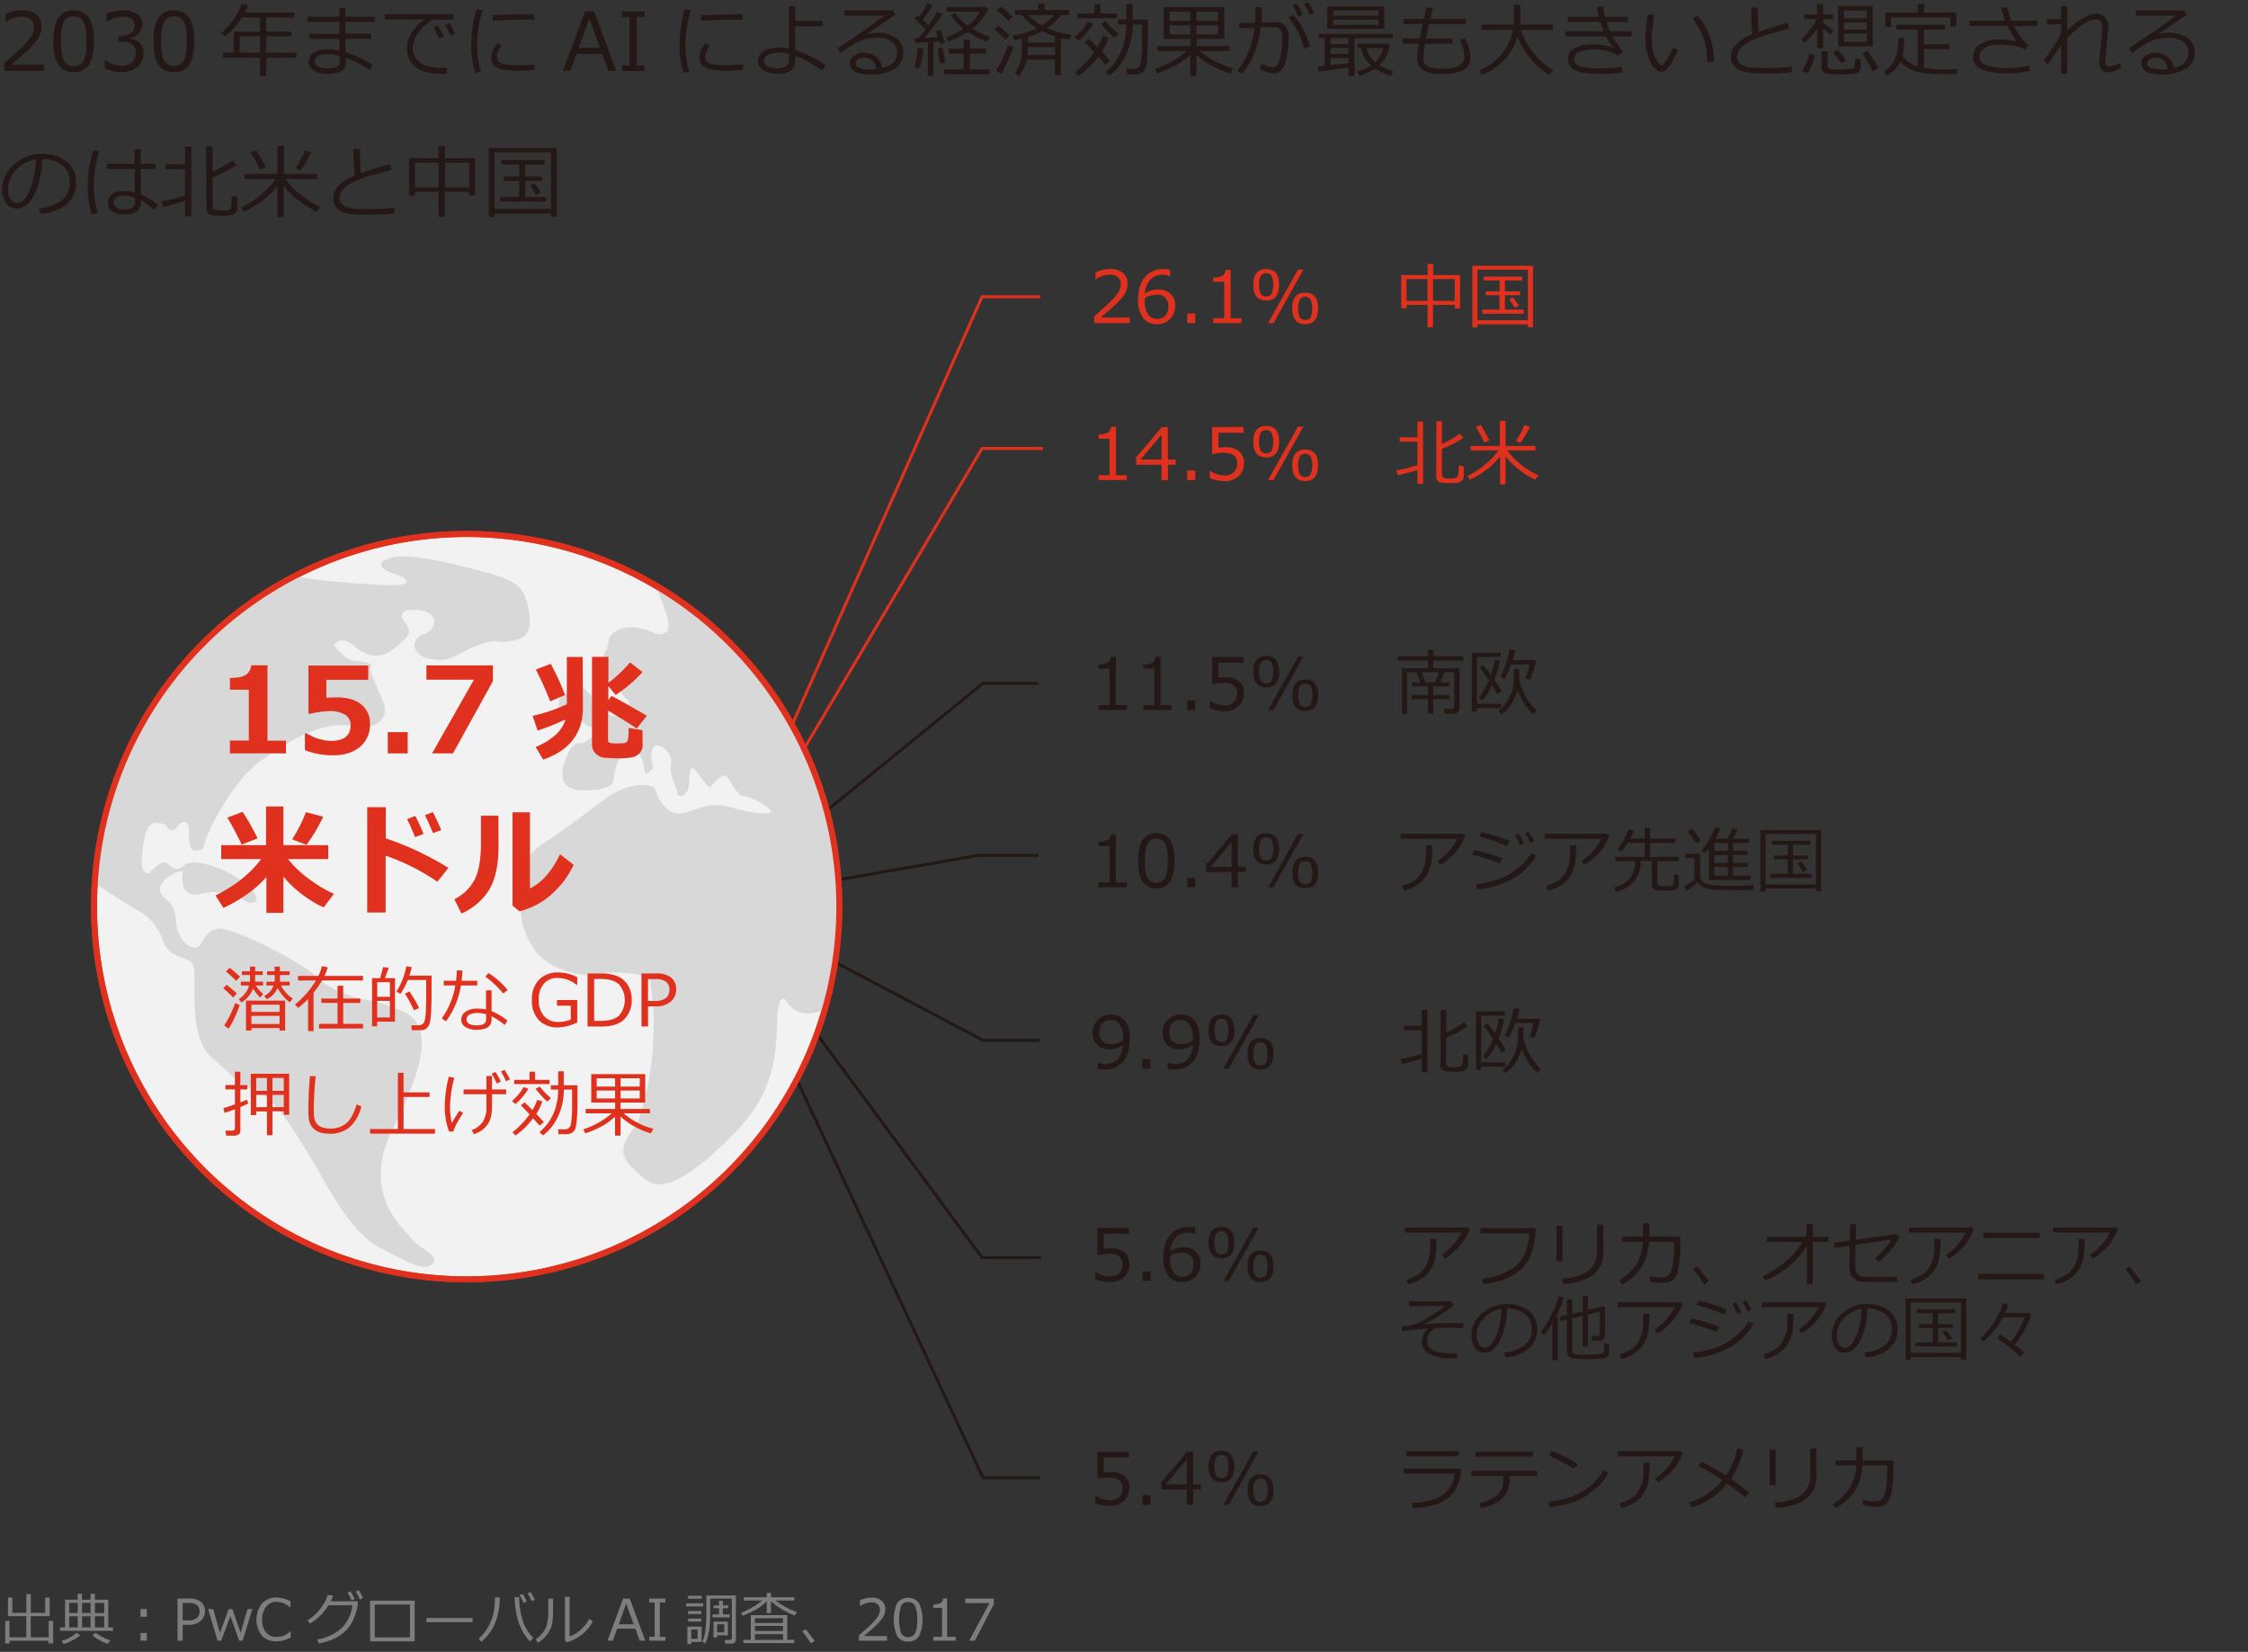 <svg xmlns="http://www.w3.org/2000/svg" xmlns:xlink="http://www.w3.org/1999/xlink" viewBox="0 0 752 552.53"><rect x="0" y="0" width="752" height="552.53" fill="#333333" stroke="none"/><defs><style>.cls-1{fill:none;}.cls-2{fill:#7d7d7d;}.cls-3{fill:#231815;}.cls-4{fill:#e0301e;}.cls-5{fill:#f2f2f2;}.cls-6{clip-path:url(#clip-path);}.cls-7{fill:#d8d8d8;}</style><clipPath id="clip-path"><circle class="cls-1" cx="156.11" cy="303.27" r="124.66"/></clipPath></defs><g id="レイヤー_2" data-name="レイヤー 2"><g id="レイヤー_5" data-name="レイヤー 5"><path class="cls-2" d="M1.75,549.7v-7.53H3.18v5.48H8.8v-7.08H2.66v-6.21H4.13v5.1H8.81v-6.27H10.3v6.27h4.82v-5.1h1.5v6.21H10.29v7.08h6v-5.48h1.49v7.53H16.23v-.9h-13v.9Z"/><path class="cls-2" d="M20.07,545.49v-1.15h1.69v-9.25H26v-2h1.44v2h2.85v-2h1.45v2h4.48v9.25H37.8v1.15Zm1.15,4.41-.57-1.08a13.22,13.22,0,0,0,5.05-2.71l1.12.92a13.33,13.33,0,0,1-2.72,1.72A13.38,13.38,0,0,1,21.22,549.9ZM26,539.53v-3.39H23.15v3.39Zm-2.87,4.81H26v-3.73H23.15Zm4.31-8.2v3.39h2.85v-3.39Zm0,8.2h2.85v-3.73H27.46ZM36,549.86a15.41,15.41,0,0,1-2.73-1.25A12.33,12.33,0,0,1,30.92,547l1-.9a18.17,18.17,0,0,0,5,2.56Zm-1.15-10.33v-3.39h-3.1v3.39Zm-3.1,4.81h3.1v-3.73h-3.1Z"/><path class="cls-2" d="M49.14,540.77H47v-2.55h2.12Zm0,8H47v-2.55h2.12Z"/><path class="cls-2" d="M61.11,543.46v5.31H59.38V534.7h3.88a6,6,0,0,1,4,1.14,3.89,3.89,0,0,1,1.31,3.08,4.17,4.17,0,0,1-1.43,3.27,5.77,5.77,0,0,1-4,1.27Zm0-7.29V542h1.74a4.36,4.36,0,0,0,3-.83,2.83,2.83,0,0,0,.89-2.2,2.52,2.52,0,0,0-.86-2.08,4.41,4.41,0,0,0-2.78-.71Z"/><path class="cls-2" d="M84.42,538.22l-3.24,10.55H80l-2.92-8.19L74,548.77H72.77l-3.16-10.55h1.71l2.27,7.94,2.91-7.94h1.24l2.78,7.94,2.26-7.94Z"/><path class="cls-2" d="M92.59,549a6.46,6.46,0,0,1-5-1.91,8.86,8.86,0,0,1,0-10.72,6.37,6.37,0,0,1,4.93-2,10,10,0,0,1,4.65,1.26v2h-.13a7.09,7.09,0,0,0-4.63-1.84A4.35,4.35,0,0,0,89,537.46a6.5,6.5,0,0,0-1.3,4.29A6.32,6.32,0,0,0,89,546a4.38,4.38,0,0,0,3.51,1.54,6.84,6.84,0,0,0,2.27-.38,7.55,7.55,0,0,0,2.35-1.48h.13v2.06a14.43,14.43,0,0,1-2.79,1.06A9.12,9.12,0,0,1,92.59,549Z"/><path class="cls-2" d="M111.43,533.7a13.39,13.39,0,0,1-.77,1.91h9.06l-.07,1.3a12.9,12.9,0,0,1-.48,2.18,17.72,17.72,0,0,1-.72,2.08,14.41,14.41,0,0,1-1.11,2.17,12.19,12.19,0,0,1-1.67,2.11,12.7,12.7,0,0,1-2.28,1.81,16.76,16.76,0,0,1-3,1.45,24,24,0,0,1-3.7,1l-.55-1.35a15.47,15.47,0,0,0,8.2-3.86,13.08,13.08,0,0,0,3.54-7.56h-8a18.58,18.58,0,0,1-2.73,3.44,17.17,17.17,0,0,1-3.41,2.65l-.88-1a16.55,16.55,0,0,0,4.32-4,15.05,15.05,0,0,0,2.49-4.55Zm7.25,1.14-1.06.48a22,22,0,0,0-1.35-2.56l1-.46A20,20,0,0,1,118.68,534.84Zm2.74-.34-1.07.44a19.32,19.32,0,0,0-1.34-2.58l1-.46A23,23,0,0,1,121.42,534.5Z"/><path class="cls-2" d="M138.72,549H123.81v-13.6h14.91Zm-1.59-1.31v-11H125.36v11Z"/><path class="cls-2" d="M158.11,542.59H142.66v-1.38h15.45Z"/><path class="cls-2" d="M167.19,534.33a23.08,23.08,0,0,1-1.71,8.95,16.71,16.71,0,0,1-4.46,5.88l-.93-1a17.33,17.33,0,0,0,1.89-2A13.83,13.83,0,0,0,163.4,544a24.61,24.61,0,0,0,1.09-2.39,13.65,13.65,0,0,0,.77-3.05,34.85,34.85,0,0,0,.34-4.23Zm11.25,13.6L177.23,549a16.38,16.38,0,0,1-2.83-4.15,19.2,19.2,0,0,1-1.76-5.67,33.8,33.8,0,0,1-.5-4.95h1.55v.15a24.66,24.66,0,0,0,1.12,7.51A15,15,0,0,0,178.44,547.93Zm-2.2-12.24-1.07.48a20.88,20.88,0,0,0-1.36-2.62l1-.46A18.45,18.45,0,0,1,176.24,535.69Zm2.66-.58-1.07.44a17.69,17.69,0,0,0-1.34-2.57l1-.47A24.31,24.31,0,0,1,178.9,535.11Z"/><path class="cls-2" d="M185,539a26.56,26.56,0,0,1-.2,3.59,8.35,8.35,0,0,1-.89,2.72,10.69,10.69,0,0,1-1.75,2.44,9.17,9.17,0,0,1-2.27,1.74l-.69-1.19a9,9,0,0,0,2.15-1.9,8.41,8.41,0,0,0,1.53-2.78,17,17,0,0,0,.53-4.93v-3.94H185Zm13.29,3.33a12,12,0,0,1-3.69,4.44,14.85,14.85,0,0,1-4.94,2.57l-.68-.64V534.13h1.57v13.2a10.48,10.48,0,0,0,3.35-1.9,13.35,13.35,0,0,0,3.22-3.94Z"/><path class="cls-2" d="M214,548.77l-1.44-4h-6.11l-1.45,4h-1.77l5.22-14.07h2.21l5.2,14.07Zm-2-5.46-2.53-6.94L207,543.31Z"/><path class="cls-2" d="M222.62,548.77h-5.43v-1.29H219V536h-1.85V534.7h5.43V536h-1.84v11.49h1.84Z"/><path class="cls-2" d="M229.52,537.34v-1.05h5.71v1.05Zm1.75,11.85v.72h-1.33v-5.85h4.77v5.13Zm-1.09-14.44v-1h4.57v1Zm0,5.13v-1h4.43v1Zm0,2.51v-1h4.43v1Zm3.18,2.67h-2.11v3.1h2.11Zm11.24,4.7h-2l-.15-1.24H244c.54,0,.82-.21.82-.64V534.7h-7.26V540q0,6.79-1.68,9.77l-.92-.7c.88-1.77,1.33-4.86,1.33-9.27v-6.14h9.87v14.75a1.2,1.2,0,0,1-.43,1A1.68,1.68,0,0,1,244.62,549.76ZM238.34,541v-1h2.19v-2.09h-1.82V537h1.82v-1.58h1.28V537h1.8v.94h-1.8V540h2.27v1Zm1.55,6v.72h-1.2v-5.31h4.8v4.59Zm0-1h2.4v-2.72h-2.4Z"/><path class="cls-2" d="M248.45,540.44l-.6-1a25.23,25.23,0,0,0,3.8-1.8,19,19,0,0,0,3.29-2.3h-6.11v-1.07h7.65v-1.44h1.44v1.44h7.79v1.07h-6.29a25.25,25.25,0,0,0,7.17,3.87l-.75,1.15a25,25,0,0,1-4.39-2.14,19.13,19.13,0,0,1-3.53-2.64v4h-1.44v-4a16.23,16.23,0,0,1-1.8,1.64,19.74,19.74,0,0,1-2.62,1.6A33.28,33.28,0,0,1,248.45,540.44Zm.22,9.15v-1.1h2.47v-8.26h12.22v8.26h2.37v1.1Zm13.26-6.73v-1.61h-9.38v1.61Zm-9.38,2.67h9.38v-1.68h-9.38Zm0,3h9.38v-1.94h-9.38Z"/><path class="cls-2" d="M272.54,548.87l-1.28.82a30.69,30.69,0,0,0-2.91-4l1.1-.77C270.81,546.56,271.84,547.86,272.54,548.87Z"/><path class="cls-2" d="M296.74,548.77h-9.42V547q1.49-1.29,3.36-3a20.14,20.14,0,0,0,2.77-3,4.57,4.57,0,0,0,.9-2.6,2.22,2.22,0,0,0-.76-1.8,3.11,3.11,0,0,0-2.07-.64,6.78,6.78,0,0,0-3.76,1.21h-.1V535.3a9,9,0,0,1,3.91-.89,5,5,0,0,1,3.35,1,3.47,3.47,0,0,1,1.23,2.81,5.34,5.34,0,0,1-.32,1.83,5.71,5.71,0,0,1-1,1.69,20,20,0,0,1-1.59,1.74c-.62.62-2,1.87-4.25,3.76h7.72Z"/><path class="cls-2" d="M303.79,549.06a4,4,0,0,1-3.65-1.77,13.72,13.72,0,0,1,0-11.09,4.6,4.6,0,0,1,7.28,0,13.65,13.65,0,0,1,0,11.08A4,4,0,0,1,303.79,549.06Zm0-13.22a2.48,2.48,0,0,0-2.32,1.27,15.21,15.21,0,0,0,0,9.25,2.74,2.74,0,0,0,4.63,0,10.29,10.29,0,0,0,.72-4.63,10.44,10.44,0,0,0-.71-4.59A2.46,2.46,0,0,0,303.79,535.84Z"/><path class="cls-2" d="M319.7,548.77h-7.49v-1.28h2.93v-9.68h-2.93v-1.14a4.76,4.76,0,0,0,2.45-.49,1.91,1.91,0,0,0,.84-1.53h1.32v12.84h2.88Z"/><path class="cls-2" d="M332.42,536.65l-6.31,12.12h-1.88L331,536.21H322.9V534.7h9.52Z"/><path class="cls-3" d="M14.7,23.7H1.41V21.13q2.11-1.81,4.74-4.23a27.61,27.61,0,0,0,3.91-4.24A6.43,6.43,0,0,0,11.34,9a3.13,3.13,0,0,0-1.08-2.53,4.34,4.34,0,0,0-2.92-.91A9.59,9.59,0,0,0,2,7.26H1.9V4.69A12.72,12.72,0,0,1,7.41,3.43a7.11,7.11,0,0,1,4.73,1.45,5,5,0,0,1,1.73,4,7.63,7.63,0,0,1-.44,2.57,8.59,8.59,0,0,1-1.38,2.39c-.63.77-1.37,1.59-2.24,2.46s-2.87,2.64-6,5.3H14.7Z"/><path class="cls-3" d="M24.65,24.11a5.72,5.72,0,0,1-5.15-2.5q-1.65-2.5-1.65-7.82T19.5,6a5.73,5.73,0,0,1,5.15-2.52A5.7,5.7,0,0,1,29.78,6q1.66,2.52,1.66,7.79c0,3.55-.55,6.17-1.65,7.84A5.68,5.68,0,0,1,24.65,24.11Zm0-18.65a3.48,3.48,0,0,0-3.27,1.78q-1,1.8-1,6.55t1,6.51a3.48,3.48,0,0,0,3.27,1.8,3.47,3.47,0,0,0,3.27-1.8q1-1.78,1-6.54t-1-6.48A3.46,3.46,0,0,0,24.65,5.46Z"/><path class="cls-3" d="M35,22.87V20.22h.21A9.9,9.9,0,0,0,40.78,22a4.84,4.84,0,0,0,3.38-1.15,4.05,4.05,0,0,0,1.27-3.19,3.38,3.38,0,0,0-1.11-2.79,5.68,5.68,0,0,0-3.58-.9H39.58v-2h.89A5.44,5.44,0,0,0,43.82,11,3,3,0,0,0,45,8.46,2.47,2.47,0,0,0,44,6.31a4.89,4.89,0,0,0-2.92-.76,9.64,9.64,0,0,0-5.31,1.73h-.15V4.68a12.94,12.94,0,0,1,5.53-1.25,7.71,7.71,0,0,1,4.75,1.28,4.16,4.16,0,0,1,1.68,3.48,4.19,4.19,0,0,1-1.12,2.87,5,5,0,0,1-2.81,1.61v.21c2.9.52,4.34,2.18,4.34,5a5.69,5.69,0,0,1-2,4.48,7.48,7.48,0,0,1-5.13,1.75A14.25,14.25,0,0,1,35,22.87Z"/><path class="cls-3" d="M58.19,24.11A5.72,5.72,0,0,1,53,21.61q-1.65-2.5-1.65-7.82T53,6a5.73,5.73,0,0,1,5.15-2.52A5.7,5.7,0,0,1,63.32,6Q65,8.49,65,13.76c0,3.55-.55,6.17-1.65,7.84A5.7,5.7,0,0,1,58.19,24.11Zm0-18.65a3.48,3.48,0,0,0-3.27,1.78q-1,1.8-1,6.55t1,6.51a3.86,3.86,0,0,0,6.53,0c.68-1.19,1-3.37,1-6.54s-.33-5.26-1-6.48A3.46,3.46,0,0,0,58.19,5.46Z"/><path class="cls-3" d="M74.62,19.29V17.61H78.2v-7H87V5.85H80.89a24.58,24.58,0,0,1-5.64,6.31L74,11a22.74,22.74,0,0,0,6.88-9.72L83,1.63a24.61,24.61,0,0,1-1.1,2.59H98.49V5.85H89.08v4.71h8.37v1.6H89.08v5.45H99.15v1.68H89.08v6.06H87V19.29Zm5.56-1.68H87V12.16H80.18Z"/><path class="cls-3" d="M124.73,21.7l-1.13,1.75a31.58,31.58,0,0,0-7.94-4.12v2q0,3.41-6.28,3.4a8.28,8.28,0,0,1-4.29-1.07,3.29,3.29,0,0,1-1.81-2.95A3.53,3.53,0,0,1,105,17.58a7.3,7.3,0,0,1,4.13-1.14,17.69,17.69,0,0,1,4.43.49V13h-10V11.31h10v-4H102.86V5.56h10.69V2.73h2V5.56h9.78V7.29h-9.78v4h8.65V13h-8.65v4.35A49.12,49.12,0,0,1,124.73,21.7ZM113.6,20.59V18.73a13.3,13.3,0,0,0-4.47-.62,5.53,5.53,0,0,0-2.67.66,2,2,0,0,0-1.23,1.74,1.89,1.89,0,0,0,1.23,1.75,7.06,7.06,0,0,0,3.09.6,8.32,8.32,0,0,0,2.58-.29,2.85,2.85,0,0,0,1.14-.67A2,2,0,0,0,113.6,20.59Z"/><path class="cls-3" d="M151.7,6.55h-6.6a12.89,12.89,0,0,0-4.7,3.77A8.75,8.75,0,0,0,138.11,16a5.91,5.91,0,0,0,1.21,3.81A7,7,0,0,0,142.57,22a16.78,16.78,0,0,0,5.38.7c.51,0,1.05,0,1.59,0l-.13,1.95h-.07c-1.62,0-3,0-4-.08a13.94,13.94,0,0,1-3.39-.65,8.79,8.79,0,0,1-3.14-1.71,7.14,7.14,0,0,1-2-2.65,8.35,8.35,0,0,1-.66-3.4,9.87,9.87,0,0,1,1.62-5.25A14.54,14.54,0,0,1,142,6.5H128.75V4.75H151.7Zm-3.27,5.62-1.51.68A34,34,0,0,0,145,9.15l1.42-.65A29.1,29.1,0,0,1,148.43,12.17Zm3.84-.81-1.52.62a27.4,27.4,0,0,0-1.88-3.64l1.4-.68A37.28,37.28,0,0,1,152.27,11.36Z"/><path class="cls-3" d="M160.85,24,159,24.4A31.2,31.2,0,0,1,157.61,15a43.93,43.93,0,0,1,1.81-11.94l2,.35a40,40,0,0,0-1.82,11.69A31.39,31.39,0,0,0,160.85,24Zm18-.65a49.73,49.73,0,0,1-5.39.29,25.51,25.51,0,0,1-5.48-.43,5.44,5.44,0,0,1-2.75-1.41,3.57,3.57,0,0,1-.93-2.55,7.9,7.9,0,0,1,2-4.78l1.53.81a5.63,5.63,0,0,0-1.62,3.85,1.94,1.94,0,0,0,.88,1.66,5.09,5.09,0,0,0,2.34.84,31.62,31.62,0,0,0,4.18.21,42.63,42.63,0,0,0,5.27-.32ZM178.7,6.55c-1.39,0-2.71,0-3.95,0-1.82,0-5.11.13-9.88.37,0-.39,0-1-.08-1.78q6.79-.39,11-.39c1.4,0,2.34,0,2.81,0v.11C178.64,5.27,178.66,5.83,178.7,6.55Z"/><path class="cls-3" d="M203.5,23.7l-2-5.67h-8.62l-2.05,5.67H188.3l7.36-19.86h3.12l7.34,19.86ZM200.72,16,197.15,6.2,193.59,16Z"/><path class="cls-3" d="M215.63,23.7H208V21.87h2.61V5.67H208V3.84h7.66V5.67H213v16.2h2.6Z"/><path class="cls-3" d="M230.54,24l-1.88.43A31.2,31.2,0,0,1,227.3,15a44.29,44.29,0,0,1,1.8-11.94l2,.35a40.3,40.3,0,0,0-1.82,11.69A31.39,31.39,0,0,0,230.54,24Zm18-.65a49.73,49.73,0,0,1-5.39.29,25.45,25.45,0,0,1-5.48-.43,5.39,5.39,0,0,1-2.75-1.41,3.58,3.58,0,0,1-.94-2.55,7.86,7.86,0,0,1,2-4.78l1.53.81a5.63,5.63,0,0,0-1.62,3.85,1.94,1.94,0,0,0,.88,1.66,5.09,5.09,0,0,0,2.34.84,31.51,31.51,0,0,0,4.18.21,42.75,42.75,0,0,0,5.27-.32Zm-.16-16.77c-1.4,0-2.71,0-3.95,0-1.82,0-5.11.13-9.88.37,0-.39,0-1-.08-1.78q6.79-.39,11-.39c1.4,0,2.34,0,2.81,0v.11C248.33,5.27,248.35,5.83,248.39,6.55Z"/><path class="cls-3" d="M276.23,21.9l-1.31,1.72a34.62,34.62,0,0,0-4.37-2.84A31.16,31.16,0,0,0,266,18.64l0,1.53q-.08,4.51-5.55,4.51a9.7,9.7,0,0,1-5-1.12,3.72,3.72,0,0,1,.15-6.53,10.19,10.19,0,0,1,5-1.16,16.72,16.72,0,0,1,3.27.35V2.07H266V7h9.15V8.82H266v7.92A34,34,0,0,1,276.23,21.9ZM263.92,18a14.45,14.45,0,0,0-3.35-.43,8.23,8.23,0,0,0-3.52.72,2.18,2.18,0,0,0-1.53,2,2.09,2.09,0,0,0,1.36,1.88,7,7,0,0,0,3.15.68q3.89,0,3.89-2.66Z"/><path class="cls-3" d="M295.11,22.74q5-1.18,4.95-5.09a4.34,4.34,0,0,0-1.82-3.73,8.08,8.08,0,0,0-4.85-1.32,15.83,15.83,0,0,0-4.07.53,17.22,17.22,0,0,0-4.56,2.15,34.44,34.44,0,0,0-3.59,2.48l-1-1.62q8-5.19,15.69-10.91l-13.34.06V3.53h16.09l.93,1.35-9.3,6.43.11.16a10.82,10.82,0,0,1,3.2-.49,10.44,10.44,0,0,1,6.22,1.74,5.6,5.6,0,0,1,2.43,4.81,6.13,6.13,0,0,1-3,5.5,14.79,14.79,0,0,1-8,1.89q-6.88,0-6.88-3.79a3,3,0,0,1,1.42-2.5,5.25,5.25,0,0,1,3.13-1A6.45,6.45,0,0,1,293,18.94,5.8,5.8,0,0,1,295.11,22.74Zm-1.93.34c-.51-2.52-1.89-3.78-4.12-3.78a3.6,3.6,0,0,0-1.92.53,1.6,1.6,0,0,0-.85,1.4q0,2,4.67,2A16.32,16.32,0,0,0,293.18,23.08Z"/><path class="cls-3" d="M310.38,25.38V14.12c-1,0-2.37.12-4.22.24l-.25-1.57h.38l1,0q.94-1.11,2.31-2.94c-.42-.45-1.66-1.68-3.72-3.67L307,5.1l.52.46a29.22,29.22,0,0,0,2.65-4.43l1.79.68a35.83,35.83,0,0,1-3.32,4.78l2,1.85A38.41,38.41,0,0,0,313.49,4l1.76.71a82.93,82.93,0,0,1-6,8c1.2-.05,2.68-.15,4.43-.29q-.48-1.52-.69-2l1.69-.38c.37,1.05.83,2.48,1.4,4.27l-1.71.43c-.05-.18-.14-.48-.27-.91-.43.06-1.06.12-1.87.19V25.38Zm-2.83-2.48-1.67-.28A28.94,28.94,0,0,0,307,16l1.88.2A26.33,26.33,0,0,1,307.55,22.9Zm6.88-1.71q-.48-2.45-.78-5c.25,0,.83-.08,1.71-.2.36,2.45.63,4.09.82,4.91Zm1.32,3.61V23.23h6.64V17.92h-5V16.28h5v-3h2.06v3h5.38v1.64h-5.38v5.31H331V24.8Zm8-14.11a28.5,28.5,0,0,1-6.62,3.14l-.68-1.34a26.68,26.68,0,0,0,5.78-2.89,22.38,22.38,0,0,1-4.27-4.53l1.46-.73a21.25,21.25,0,0,0,4.29,4.22,13,13,0,0,0,4.11-4.67h-11.2V2.35h13.07l.86.77a17.54,17.54,0,0,1-5.31,6.49,29.46,29.46,0,0,0,6,2.8l-1,1.51A29.92,29.92,0,0,1,323.71,10.69Z"/><path class="cls-3" d="M336.3,13.25a38.67,38.67,0,0,0-3.6-3.42L334,8.57a48.16,48.16,0,0,1,3.74,3.34Zm-1.52,11.52-1.62-1.21a25.17,25.17,0,0,0,2.2-3.93,43.37,43.37,0,0,0,1.85-4.56l1.77.63a39.71,39.71,0,0,1-1.84,4.66A30.81,30.81,0,0,1,334.78,24.77ZM337.26,7a39.42,39.42,0,0,0-3.72-3.5l1.34-1.26A35,35,0,0,1,338.7,5.6ZM341,25.43l-1.54-.88a13.12,13.12,0,0,0,2.37-8.22V12.88c-.61.11-1.49.29-2.62.54l-.54-1.51a28.63,28.63,0,0,0,8.13-2.46,19.86,19.86,0,0,1-5-4.48h-2.27V3.37h7.83V1.23h2.09V3.37h8.16V5H355.1a22,22,0,0,1-4.89,4.4,31.92,31.92,0,0,0,8.19,2.26l-.76,1.62q-1.36-.21-2.73-.54V25.15h-2.05V19.92h-9.39A12.8,12.8,0,0,1,341,25.43Zm2.84-9.69v.13c0,1,0,1.8-.11,2.53h9.18V15.74Zm0-3.35v1.86h9.07V12.14a31.63,31.63,0,0,1-4.34-1.71A22,22,0,0,1,343.79,12.39Zm4.64-3.89A20,20,0,0,0,352.59,5H344A17.53,17.53,0,0,0,348.43,8.5Z"/><path class="cls-3" d="M360.81,13.58l-1.29-1.07A22.56,22.56,0,0,0,362,10a15.89,15.89,0,0,0,1.92-2.76l1.79.66a18.12,18.12,0,0,1-2.18,3A20.77,20.77,0,0,1,360.81,13.58Zm6.59,5.34a27.45,27.45,0,0,1-6.59,6.42l-1.15-1.19a31.71,31.71,0,0,0,6.39-6.67q-2.39-2.54-3.28-3.37L364.2,13c.56.48,1.54,1.44,2.95,2.88A19.54,19.54,0,0,0,368.94,12l1.9.53a20.22,20.22,0,0,1-2.29,4.74c1.39,1.46,2.32,2.5,2.8,3.1l-1.56,1.24C369.3,21,368.51,20.11,367.4,18.92ZM360.32,6.09V4.52h5.77V1.44h2V4.52h5.42V6.09Zm12.42,6.55a22.57,22.57,0,0,1-2.23-2.19,24.93,24.93,0,0,1-2.12-2.57l1.57-.8a24.63,24.63,0,0,0,4.18,4.3ZM377,24.88l-.21-1.82h2.4a2.2,2.2,0,0,0,2.38-1.74,37.23,37.23,0,0,0,.47-7.57l0-5.59H378.9a23.91,23.91,0,0,1-2.19,10.16,19.06,19.06,0,0,1-5.57,7l-1.35-1.21q6.91-5.79,7-16h-2.76V6.53h2.76V1.31h2.07V6.53h5.14V8.16l0,3.93q0,3.12-.16,5.87a32,32,0,0,1-.45,4.24,2.91,2.91,0,0,1-1.39,2.08,3.38,3.38,0,0,1-1.19.52C380.6,24.85,379.3,24.88,377,24.88Z"/><path class="cls-3" d="M387,24.53l-.7-1.51a27.9,27.9,0,0,0,5.26-2.25,28.87,28.87,0,0,0,5.42-3.72h-9.8V15.4h11.05V13h-8.92V2.36h20.23V13h-9.24V15.4h11v1.65H401.4a27.41,27.41,0,0,0,11.15,5.78l-.93,1.73A27.69,27.69,0,0,1,405.41,22a24.22,24.22,0,0,1-5.16-3.73v7.2h-2.07V18.31a25.93,25.93,0,0,1-3.2,2.53,30.58,30.58,0,0,1-3.9,2.13A24.34,24.34,0,0,1,387,24.53ZM398.18,3.9h-6.91V7h6.91Zm0,4.6h-6.91v3h6.91Zm9.26-4.6h-7.19V7h7.19Zm0,4.6h-7.19v3h7.19Z"/><path class="cls-3" d="M422.07,4.75q0,1.19-.12,2.7H427A3.53,3.53,0,0,1,430,8.79a5.45,5.45,0,0,1,1.06,3.5,29.17,29.17,0,0,1-1.12,8.8q-1.12,3.5-3.93,3.5A10.94,10.94,0,0,1,421.37,23l.65-1.67a15.13,15.13,0,0,0,2,.75,6.87,6.87,0,0,0,1.75.42,1.9,1.9,0,0,0,1.72-1.14,11.17,11.17,0,0,0,1-3.24,25.61,25.61,0,0,0,.42-5c0-1.75-.23-2.85-.71-3.31a2.54,2.54,0,0,0-1.86-.69h-4.59a31.45,31.45,0,0,1-2.13,8.59,23.62,23.62,0,0,1-4.21,7L414,23.65A25.93,25.93,0,0,0,417.36,18a28.08,28.08,0,0,0,2.29-8.55h-5.16V7.69h5.37c.06-.62.09-2.39.09-5.32h2.12Zm16.18,10.92-2.06.55A24,24,0,0,0,431,5.93l1.54-1a21.54,21.54,0,0,1,3.47,5A25.09,25.09,0,0,1,438.25,15.67Zm-2.4-10.79-1.52.67a32.93,32.93,0,0,0-1.91-3.69l1.42-.66A27.44,27.44,0,0,1,435.85,4.88Zm3.78-.54L438.12,5a26.94,26.94,0,0,0-1.89-3.65l1.4-.68A35.42,35.42,0,0,1,439.63,4.34Z"/><path class="cls-3" d="M451.1,22.58q-4.68.72-10,1.32l-.3-1.65,2.35-.23V12.75h-2v-1.4h24.73v1.4H453.09V25.36h-2ZM444,9.66V2.15h19.09V9.66Zm1.06,3.09v2h6v-2Zm0,3.31v2h6v-2Zm0,5.75q3.74-.42,6-.73V19.39h-6ZM446,5.26h15.12V3.52H446Zm15.12,1.29H446V8.32h15.12Zm.31,15.19a17.67,17.67,0,0,0,4.73,2.08l-1,1.52A19.14,19.14,0,0,1,460,22.89a16.86,16.86,0,0,1-5.3,2.45L454,24a15.05,15.05,0,0,0,4.63-2.16,9.71,9.71,0,0,1-3.29-5.75h-1.16V14.62h10.64a11.69,11.69,0,0,1-.94,3.92A10.16,10.16,0,0,1,461.44,21.74Zm-1.4-1a7.79,7.79,0,0,0,2.66-4.64h-5.49A8.16,8.16,0,0,0,460,20.72Z"/><path class="cls-3" d="M485.91,14.63h-9.18a37.91,37.91,0,0,0-.63,4.95c0,2.26,2.06,3.4,6.18,3.4q7.58,0,7.57-3.92a11.43,11.43,0,0,0-1.52-5.61l1.68-.57a12.89,12.89,0,0,1,1.87,6.42q0,5.49-9.6,5.48-8.2,0-8.2-5.31a36,36,0,0,1,.51-4.84h-5.3V12.88h5.61c.19-1.12.51-2.72,1-4.79h-6.39V6.32h6.79c.18-.85.49-2.12.92-3.82l2.11.14-.87,3.68h11.92V8.09H478c-.37,1.66-.7,3.25-1,4.79h8.88Z"/><path class="cls-3" d="M519.66,23.44,518.3,25.1a21.85,21.85,0,0,1-6.46-5.68,29,29,0,0,1-4.21-7.23,19.85,19.85,0,0,1-4.3,7.74A18.71,18.71,0,0,1,495.66,25l-.76-1.54a16.86,16.86,0,0,0,7.45-5.42A16,16,0,0,0,506,10H495.56V8.21h10.85V1.58h2.2V8.21h10.85V10H508.83a23.57,23.57,0,0,0,4.09,7.64A20.13,20.13,0,0,0,519.66,23.44Z"/><path class="cls-3" d="M542.87,17.22l-1.45,1.46a12,12,0,0,0-3.54-1.53,15.27,15.27,0,0,0-4.08-.58q-4.27,0-5.73.89a2.74,2.74,0,0,0-1.45,2.46,2.4,2.4,0,0,0,1.68,2.15q1.69.78,6.64.78a48.21,48.21,0,0,0,7.75-.56l0,1.9a49.55,49.55,0,0,1-7.86.49c-3.79,0-6.46-.41-8-1.22a3.83,3.83,0,0,1-2.34-3.54,4.14,4.14,0,0,1,2.23-3.78,11.92,11.92,0,0,1,6-1.3,19.89,19.89,0,0,1,7,1.14,28.31,28.31,0,0,1-2.44-3.81H523.68v-1.7h12.84a27.11,27.11,0,0,1-1.2-3.15H524.43V5.62h10.35a32.53,32.53,0,0,1-.65-3.3l2.1-.18c.25,1.57.48,2.73.67,3.48h7.62v1.7h-7.15c.24.74.64,1.79,1.19,3.15h7.23v1.7h-6.37A38.94,38.94,0,0,0,542.87,17.22Z"/><path class="cls-3" d="M561.29,16.74a22.64,22.64,0,0,1-1.42,3.06,17.25,17.25,0,0,1-2,3A2.8,2.8,0,0,1,555.81,24a2.24,2.24,0,0,1-1.18-.32,7.25,7.25,0,0,1-1.34-1.22,9.18,9.18,0,0,1-1.53-2.5,15.67,15.67,0,0,1-1-3.33,18.18,18.18,0,0,1-.33-3.39,38.69,38.69,0,0,1,.31-4.18c.21-1.89.32-3.27.34-4.14h2.21c0,.8-.17,2.17-.42,4.14a35.61,35.61,0,0,0-.33,4.17,16.24,16.24,0,0,0,.48,4.12,10.05,10.05,0,0,0,1.4,3.14c.61.88,1.06,1.32,1.34,1.32.46,0,1.07-.62,1.84-1.88a29.64,29.64,0,0,0,2.09-4Zm12.06,3.88-2.21.06v-.23a23.18,23.18,0,0,0-1.27-7.6,21.52,21.52,0,0,0-3.61-6.59l1.62-1Q573.27,11.4,573.35,20.62Z"/><path class="cls-3" d="M599.44,24.16a78.22,78.22,0,0,1-8.07.39c-1.24,0-2.6,0-4.06-.07a21.67,21.67,0,0,1-3.61-.35,7.06,7.06,0,0,1-2.53-1.05,4.7,4.7,0,0,1-1.62-1.75A5,5,0,0,1,579,19q0-4.5,7.18-7.56-.36-4.17-.42-8.88H588c0,.38,0,.78,0,1.2q0,3.09.27,6.88,2.53-.93,9.71-3l.54,1.87c-1.38.37-3.55,1-6.49,1.83a36.4,36.4,0,0,0-6.58,2.43,10.82,10.82,0,0,0-3.25,2.44A4.2,4.2,0,0,0,581.1,19a3,3,0,0,0,.28,1.29,3.13,3.13,0,0,0,.88,1.07,5.46,5.46,0,0,0,1.66.85,10.3,10.3,0,0,0,2.83.44c1.18.06,2.48.08,3.87.07a73.5,73.5,0,0,0,8.82-.48Z"/><path class="cls-3" d="M603.61,14.23l-1.06-1.11a20.42,20.42,0,0,0,2.94-3.19,18.39,18.39,0,0,0,2.23-3.54l-4.14,0V4.84l4.29,0V1.36h2V4.81h3.34V6.38h-3.34v1.1a14.57,14.57,0,0,0,3.47,2.67l-.85,1.46a14.63,14.63,0,0,1-2.62-2.09V16.1h-2V9.53A20,20,0,0,1,603.61,14.23Zm1.07,10.26-1.82-.76A19.17,19.17,0,0,0,605.28,18l1.88.4a20.17,20.17,0,0,1-1,3.19A16.66,16.66,0,0,1,604.68,24.49Zm4.65-7.35h2.07V22a.91.91,0,0,0,.65,1,15.82,15.82,0,0,0,3.27.19c.76,0,1.55,0,2.37-.07s1.36-.08,1.63-.12a1.26,1.26,0,0,0,.72-.33,1.48,1.48,0,0,0,.41-1,17.16,17.16,0,0,0,.09-2.05l1.84.18v2.81a1.8,1.8,0,0,1-1.06,1.75c-.72.34-2.65.52-5.79.52-.91,0-1.78,0-2.61-.08s-1.42-.09-1.76-.13a2.27,2.27,0,0,1-.95-.35,2,2,0,0,1-.65-.72,2,2,0,0,1-.23-1Zm6.61,4c-1-1.31-1.88-2.5-2.79-3.54l1.47-1a41.55,41.55,0,0,1,2.92,3.5Zm-1.07-5.61V2H626.5V15.52Zm9.63-9.39V3.51h-7.68V6.13ZM616.82,9.9h7.68V7.5h-7.68Zm0,4.13h7.68V11.28h-7.68Zm9.61,9.75a59.28,59.28,0,0,0-3.41-6l1.74-.79c.41.55,1,1.49,1.85,2.83s1.41,2.35,1.76,3Z"/><path class="cls-3" d="M636.44,18.64a9,9,0,0,0,4.82,3.48l.25.08V9.93H634.3V8.33h16.32v1.6h-7v4.9h8.58V16.4h-8.58v6.34a40.06,40.06,0,0,0,6.77.44c.85,0,2.33,0,4.46-.07l-.45,1.71h-2.21c-2.88,0-5,0-6.3-.13a27.61,27.61,0,0,1-3.83-.52,12.64,12.64,0,0,1-3.56-1.34,9.77,9.77,0,0,1-2.78-2.2,11.14,11.14,0,0,1-4.56,4.69l-1-1.33A9.07,9.07,0,0,0,633,21.31,10.9,10.9,0,0,0,634.52,18a20,20,0,0,0,.47-4.87v-.46h2A24.92,24.92,0,0,1,636.44,18.64Zm16-9.77v-3H632.59V9h-1.9V4.19h10.88V1.25h2.12V4.19h10.74V8.87Z"/><path class="cls-3" d="M679.08,23.7a28.74,28.74,0,0,1-7.47.83q-11.6,0-11.59-5.39a4.94,4.94,0,0,1,2.4-4.36,10.9,10.9,0,0,1,6.05-1.56,33.87,33.87,0,0,1,6.13.57,45.46,45.46,0,0,1-3-5.13H658.76V6.93h12a28.32,28.32,0,0,1-1.34-4.23l2.06-.3a27.63,27.63,0,0,0,1.4,4.53h8.7V8.66h-7.88c1.63,3.16,3.23,5.28,4.79,6.38l-1,1.56c-2.09-1.14-5.09-1.7-9-1.7A8.86,8.86,0,0,0,664,16a3.4,3.4,0,0,0-1.84,3.07q0,3.69,9.53,3.69a28.85,28.85,0,0,0,7-.83Z"/><path class="cls-3" d="M689.54,15q-1.49,2.24-4.56,6.55l-1.39-1.34a50.26,50.26,0,0,0,3.33-4.65A32.86,32.86,0,0,0,689.54,11V8.12h-4.81V6.39h4.81V2.11h2V10.2a26.16,26.16,0,0,1,5-4,9.31,9.31,0,0,1,4.56-1.61,4.32,4.32,0,0,1,3,1.09,3.77,3.77,0,0,1,1.19,2.87c0,.1,0,.21,0,.33l-.78,8.62c-.18,2-.26,3-.26,3.11q0,1.65,1.38,1.65A8.29,8.29,0,0,0,709.09,21l.54,1.64a8.11,8.11,0,0,1-4.47,1.54,2.73,2.73,0,0,1-2.17-.87,3.57,3.57,0,0,1-.77-2.42q0-.45.62-6.28.36-3.43.42-5.94a2.13,2.13,0,0,0-.56-1.54,2,2,0,0,0-1.53-.61q-3.57,0-9.64,6.24V24.68h-2Z"/><path class="cls-3" d="M727.11,22.74q4.95-1.18,4.95-5.09a4.34,4.34,0,0,0-1.82-3.73,8.1,8.1,0,0,0-4.85-1.32,15.83,15.83,0,0,0-4.07.53,17.22,17.22,0,0,0-4.56,2.15,34.44,34.44,0,0,0-3.59,2.48l-1-1.62q8-5.19,15.69-10.91l-13.34.06V3.53h16.09l.93,1.35-9.3,6.43.11.16a10.82,10.82,0,0,1,3.2-.49,10.44,10.44,0,0,1,6.22,1.74,5.6,5.6,0,0,1,2.43,4.81,6.13,6.13,0,0,1-3,5.5,14.79,14.79,0,0,1-8,1.89q-6.88,0-6.88-3.79a3,3,0,0,1,1.42-2.5,5.25,5.25,0,0,1,3.13-1A6.45,6.45,0,0,1,725,18.94,5.8,5.8,0,0,1,727.11,22.74Zm-1.94.34c-.5-2.52-1.88-3.78-4.11-3.78a3.6,3.6,0,0,0-1.92.53,1.6,1.6,0,0,0-.85,1.4q0,2,4.67,2A16.18,16.18,0,0,0,725.17,23.08Z"/><path class="cls-3" d="M13.56,71.49l-.51-1.78a14.81,14.81,0,0,0,7.26-2.46,7.06,7.06,0,0,0,3-6.22,7,7,0,0,0-2.43-5.71,10.78,10.78,0,0,0-6.78-2.14A27.4,27.4,0,0,1,11.56,65q-2.4,4.76-6,4.75A4.06,4.06,0,0,1,2,67.86,8.16,8.16,0,0,1,.74,63.22a10.84,10.84,0,0,1,3.9-8.13,13.13,13.13,0,0,1,9.24-3.61A13.18,13.18,0,0,1,22.16,54a8.21,8.21,0,0,1,3.26,6.87,9.14,9.14,0,0,1-3.29,7.58A15.37,15.37,0,0,1,13.56,71.49ZM12,53.35a11.22,11.22,0,0,0-6.58,3.46A9.19,9.19,0,0,0,2.7,63.32a6.18,6.18,0,0,0,.81,3.26,2.47,2.47,0,0,0,2.24,1.34c1.64,0,3.07-1.53,4.29-4.61A29,29,0,0,0,12,53.35Z"/><path class="cls-3" d="M32.67,71.22l-2,.43a31.85,31.85,0,0,1-1.34-9.41A43.93,43.93,0,0,1,31.17,50.3l2,.35A39.29,39.29,0,0,0,31.38,62,32.77,32.77,0,0,0,32.67,71.22Zm20.2-2.67-1.19,1.63a36.52,36.52,0,0,0-4.56-3.27v.8a3.49,3.49,0,0,1-1.33,3,7.7,7.7,0,0,1-4.5,1,6.41,6.41,0,0,1-3.69-1,3.21,3.21,0,0,1-1.53-2.79A3.49,3.49,0,0,1,37.53,65a5.71,5.71,0,0,1,3.54-1.11,15.77,15.77,0,0,1,4,.49v-7.8H35.75V54.76H45V49.93h2.07v4.83H52v1.78H47.09v8.52A21.91,21.91,0,0,1,52.87,68.55Zm-7.73-.84V66.12a10.36,10.36,0,0,0-4-.68,3.89,3.89,0,0,0-2.25.63A1.94,1.94,0,0,0,38,67.76a1.85,1.85,0,0,0,1,1.67,4.63,4.63,0,0,0,2.41.6Q45.15,70,45.14,67.71Z"/><path class="cls-3" d="M54.54,69.21,54,67.39a60.7,60.7,0,0,0,7.89-2V56.6H55.29V54.94h6.63V49H64V72.35H61.92V67.17C60,67.79,57.55,68.48,54.54,69.21ZM69,48.94h2.09v8.53a44.72,44.72,0,0,0,6.75-3.85l1.3,1.54a43.1,43.1,0,0,1-8,4.14V69a1.36,1.36,0,0,0,.41,1,3.78,3.78,0,0,0,2.28.41,8.35,8.35,0,0,0,2.75-.25,1.36,1.36,0,0,0,.67-.81,21.27,21.27,0,0,0,.25-3.79l1.87.27v3.86a2,2,0,0,1-.59,1.47,2.82,2.82,0,0,1-1.42.79,14.5,14.5,0,0,1-2.87.19c-.73,0-1.62,0-2.67-.08a3.33,3.33,0,0,1-2.17-.67,2.26,2.26,0,0,1-.6-1.68Z"/><path class="cls-3" d="M81.54,70.83l-.91-1.38a32.34,32.34,0,0,0,6.68-4.36,28.06,28.06,0,0,0,4.93-5.22H81.82v-1.7h11V48.79h2.15v9.38h11.15v1.7H95.5a24.85,24.85,0,0,0,5.25,5.37,28,28,0,0,0,6.48,3.91L106,70.83a31,31,0,0,1-6.35-4,26.68,26.68,0,0,1-4.78-4.8V72.61H92.82V62.12a25.21,25.21,0,0,1-5.35,5.2A30.82,30.82,0,0,1,81.54,70.83Zm5.44-14a51.78,51.78,0,0,0-3.16-5.78l1.85-.83q1.27,2.13,3.28,5.81Zm13.53.14-1.67-.74a32.59,32.59,0,0,0,3.21-6l2,.7A35.78,35.78,0,0,1,100.51,57Z"/><path class="cls-3" d="M131.93,71.41a78.5,78.5,0,0,1-8.07.39c-1.25,0-2.6,0-4.07-.07a21.78,21.78,0,0,1-3.61-.35,7.06,7.06,0,0,1-2.53-1A4.87,4.87,0,0,1,112,68.58a5,5,0,0,1-.51-2.31q0-4.5,7.18-7.56-.35-4.17-.42-8.88h2.19c0,.38,0,.78,0,1.2q0,3.09.26,6.88,2.55-.93,9.72-3l.54,1.87c-1.39.37-3.55,1-6.5,1.83a36.7,36.7,0,0,0-6.58,2.43,10.76,10.76,0,0,0-3.24,2.44,4.15,4.15,0,0,0-1.07,2.71,2.84,2.84,0,0,0,.28,1.29,2.92,2.92,0,0,0,.88,1.07,5.28,5.28,0,0,0,1.65.85,10.3,10.3,0,0,0,2.83.44c1.19.06,2.48.08,3.88.07a73.74,73.74,0,0,0,8.82-.48Z"/><path class="cls-3" d="M156.91,64.19h-8.12v8.37h-2.07V64.19h-7.9v1.24h-2V52.91h9.91v-4.1h2.07v4.1h10.1V65.43h-2Zm-18.09-1.54h7.9v-8.2h-7.9Zm10,0h8.12v-8.2h-8.12Z"/><path class="cls-3" d="M184.32,71.43H165.43v1.11H163.5V49.48h22.76v23h-1.94Zm-18.89-1.54h18.89V51H165.43Zm1.82-2.46V65.89h6.42V60.5h-5.21V59.06h5.21V55h-5.95V53.53h14.4V55h-6.45v4.07h5.66V60.5h-5.66v5.39h7v1.54Zm12.11-2.2a28,28,0,0,0-2.05-3.14l1.45-.73c.53.67,1.28,1.69,2.24,3Z"/><polygon class="cls-4" points="265.55 242.38 264.64 241.97 328.18 98.77 347.99 98.77 347.99 99.77 328.83 99.77 265.55 242.38"/><polygon class="cls-4" points="269.55 250.47 268.69 249.96 328.22 149.5 348.92 149.5 348.92 150.5 328.79 150.5 269.55 250.47"/><polygon class="cls-3" points="277.48 271.02 276.84 270.25 328.64 228.06 347.37 228.06 347.37 229.06 328.99 229.06 277.48 271.02"/><polygon class="cls-3" points="281.27 294.63 281.09 293.65 327.18 285.61 347.37 285.6 347.37 286.6 327.27 286.6 281.27 294.63"/><polygon class="cls-3" points="347.68 348.46 328.69 348.46 328.58 348.4 280.02 322.73 280.49 321.85 328.94 347.46 347.68 347.46 347.68 348.46"/><polygon class="cls-3" points="348.3 421.15 328.25 421.15 273.04 346.4 273.85 345.81 328.76 420.15 348.3 420.15 348.3 421.15"/><polygon class="cls-3" points="347.99 494.77 328.5 494.77 265.88 360.86 266.79 360.43 329.13 493.77 347.99 493.77 347.99 494.77"/><circle class="cls-5" cx="156.11" cy="303.27" r="124.66"/><path class="cls-4" d="M156.11,428.92A125.66,125.66,0,1,1,281.77,303.27,125.8,125.8,0,0,1,156.11,428.92Zm0-249.31A123.66,123.66,0,1,0,279.77,303.27,123.79,123.79,0,0,0,156.11,179.61Z"/><g class="cls-6"><path class="cls-7" d="M27.8,292.75S43,303,46.05,304.5s6.49,4.64,8.66,10.52,8.35,4.64,9.9,7.73-2.17,23.82,6.18,30.93,8.35,8.67,15.16,11.45,12.37,13.3,17.32,21,13,25.68,23.82,31.24,15.15,8.05,17.63,5.26-4.95-5.26-7.12-8.35-17.32-14.54-6.18-36.81,13.3-34.95,3.09-39.28-10.52-3.09-15.77-4.64S107.52,328.94,105,326s-27.49-16.59-32.48-15.31-4.52,6-7,6.26-6.26-2.78-6.72-9.39-3.72-5.8-5.11-9.17S59,291,61.13,291.36c.11.58-1.86,9.62,6.49,7.54s15.2,2.9,15.2,2.9,5.33,1.27,1.85-3.72-19.37-12.75-23.54-8.23a2.94,2.94,0,0,1-3.72.12c-2-1.28-2.32-3.48-7.42,2.08-.23.23-2.67.35-2.55-4.06s1-12.87,4.52-12.76,3.83,1,4.18,1.86,2.55.7,3.13-.58,4.06-3.13,3.94,1.16.47,5.68.47,5.68.58,1.16,1.51,1.16,2.89.24,3.13-2,8.66-21,19.48-28.46S108.22,240.78,120,243c3.72.93,11.14-1.55,8.05-8.66s-4.64-10.21-4-11.45-2.47-1.54-5.56-1.85-6.81-5.26-6.81-5.26,2.17-3.71,6.81.31,9,4.33,13.61.62,5.87-5.26,3.71-8-2.48-5.25,4.33-4.64,6.19,6.5,1.55,8.05-4,7.42,2.47,8.35,6.5-.62,14.23-4,7.73-1.24,11.13-1.86,9-.31,7.43-9.9-4.64-10.82-19.18-14.53-24.13-5.26-28.46-3.1,0,4,3.71,5.26,4.95,3.4-1.85,3.4-32.17-1.85-35.26-4C94.92,191.91,35.53,220.37,27.8,292.75Z"/></g><g class="cls-6"><path class="cls-7" d="M174.8,294.6s-1.86-6.72,7-12.52,18.09-13,20.88-15.08,10-6,16.24-3.71c.23,1.39,3,8.81,7.89,8.81s9.28-4.41,17.63-2.09,14.61,2.79,13.22.93-7.19-4.64-9.05-4.64-4.64-5.8-5.57-6.73-4.17,1.86-5.1,3.48-5.1-6-6.26-6.26-1.16,5.57-1.39,7-3.25,3.94-3.72,1.39-2.78-6-2.08-9.51-3-6.73-5.34-6.26c-2.32,1.62-.7,7.42-.7,7.42s-2.78,3.94-3,.23-2.79-7.42-6-5.57-4.18,7.89-4.18,9.52-3,3-6.5,3.24-12.75,1.16-10.2-8.12,5.33-7.19,6.49-7.65,6.27-3.71,2.32-5.34-4.87-5.56-5.8-5.56-4.4,1.39-4.64-1.86,2.56-3.48,3.25-4.18.7-6.26,3-3.71,3.48,4.41,5.33,4.87,5.11,3.48,5.34,6.5c.46.23,3.71.93,4.41,0s3.24-3.94,1.62-5.1-2.55-3.25-2.32-3.95-3.25-1.39-4.41-1.39c.23-.23-2.32-7.66-.93-10.21a10.46,10.46,0,0,0,1.4-4.64c.23-1.16,3.94-7,15.08-2.32.69.93,6.26,1.39,4.64-4.64s-5.57-14.61-6.73-14.84c.69-.24,36.19,17.63,55,61.47s9.74,81.66,5.57,83.52-9.28,3.71-13.69-1.39c0-.47-3-5.34-3.48,4.64s.23,23.89-14.15,38.51-24.36,20.64-30.39,15.31-10.44-8.35-3.25-16.94c1.62-1.16,9.28-24.59,5.34-48.25.46.46,1.16-5.57-21.12-3-5.56.24-14.61-3.24-18.09-9s-5.1-9.75-3.48-19.72Z"/></g><path class="cls-4" d="M156.11,428.92A125.66,125.66,0,1,1,281.77,303.27,125.8,125.8,0,0,1,156.11,428.92Zm0-249.31A123.66,123.66,0,1,0,279.77,303.27,123.79,123.79,0,0,0,156.11,179.61Z"/><path class="cls-4" d="M95.66,252H76.92v-4.3h6.31v-17H76.92v-3.94q3.75,0,5.31-1.05a4.13,4.13,0,0,0,1.8-3.17h5.45v25.19h6.18Z"/><path class="cls-4" d="M102,250.91v-5.59h.65a16.06,16.06,0,0,0,8.06,2.5q6.57,0,6.57-5.29a3.92,3.92,0,0,0-1.82-3.46,9.79,9.79,0,0,0-5.37-1.21,28.8,28.8,0,0,0-6.19.88h-.72V222.61h20v4.78h-14v6c1.5-.09,2.6-.14,3.3-.14q5.51,0,8.4,2.39a8.12,8.12,0,0,1,2.89,6.62,9.46,9.46,0,0,1-3.32,7.51c-2.21,1.9-5.21,2.86-9,2.86A24.84,24.84,0,0,1,102,250.91Z"/><path class="cls-4" d="M136.38,252h-6.66v-7.11h6.66Z"/><path class="cls-4" d="M164.89,227.84,151.53,252h-7l14-24.65H142.65v-4.78h22.24Z"/><path class="cls-4" d="M189.17,240.67a90.13,90.13,0,0,1-9.32,3.7l-1.68-4.93a55.76,55.76,0,0,0,11.45-3.88V219.74l5.31,0,.06,17.07q0,12.59-13.28,17.28l-2.52-4.24a23.14,23.14,0,0,0,6.73-4.09A11.78,11.78,0,0,0,189.17,240.67Zm-.19-8.18-4.93,2.11a100.83,100.83,0,0,0-4.82-10.66l5-1.9A78.82,78.82,0,0,1,189,232.49Zm26,16.68a3.93,3.93,0,0,1-.94,2.66,4.56,4.56,0,0,1-2.36,1.45,25.32,25.32,0,0,1-5.29.36c-.9,0-2.14-.06-3.71-.17l-.37,0a4.74,4.74,0,0,1-3-1.38,4.18,4.18,0,0,1-1.27-3.13V219.7h5.49v8.71a45.93,45.93,0,0,0,7.23-6.84l4.19,3.21a45.33,45.33,0,0,1-9,7.67l-2.44-2.95v4.65l1.07-1.39q4.51,2.37,11.8,6.65L213,243.68q-1.89-1.38-9.59-6v9.86a.89.89,0,0,0,.48.89,8.64,8.64,0,0,0,2.62.22c.81,0,1.59,0,2.33-.11a2,2,0,0,0,.86-.42,2.39,2.39,0,0,0,.42-1.11,23.24,23.24,0,0,0,.16-3.51l4.63.72Z"/><path class="cls-4" d="M89.11,293.33Q84,299.26,74.76,303.69l-2.68-4.16q9.9-4.95,15.29-12.19H74v-4.65H89V269.76H94.8v12.93h15v4.65H96.34a36,36,0,0,0,6.7,6.43,45.71,45.71,0,0,0,8.65,5.21l-3.42,4.55a37,37,0,0,1-8.13-5.12,32,32,0,0,1-5.34-5.25v12.17H89.11Zm-3-12.89-5.27,2.05q-2.19-4.64-4.77-9l5.08-1.95A72,72,0,0,1,86.16,280.44Zm22-7.26a54.08,54.08,0,0,1-5.59,9.39l-4.8-1.83a48.32,48.32,0,0,0,4.62-9.08Z"/><path class="cls-4" d="M150,290.29l-3.69,4.63A72.48,72.48,0,0,0,129,286.21v19h-6.15V270h6.21v10.43A100.22,100.22,0,0,1,150,290.29Zm-8.28-11.37L138.84,280q-1.6-4-2.68-6l2.76-1.08A64.7,64.7,0,0,1,141.69,278.92Zm5.92-1.27-2.81,1q-1.38-3.42-2.68-6l2.68-1C145.86,273.74,146.8,275.72,147.61,277.65Z"/><path class="cls-4" d="M166.77,283c0,6.12-1,10.92-3,14.39a20.66,20.66,0,0,1-9.41,8.17L152,300.76a14.84,14.84,0,0,0,6.58-6.2q2.31-4.12,2.31-12.51v-9.2h5.84Zm25.12,6.29a30.46,30.46,0,0,1-7.57,10,25.12,25.12,0,0,1-10.56,5.52l-2.32-1.91v-31.2h5.84v25.49q6-2.94,10.07-11.46Z"/><path class="cls-4" d="M78,333.66a34.06,34.06,0,0,0-3.29-3.07l1.1-1.2c.86.67,2,1.64,3.44,2.89Zm-1.55,10.47L75,343A24.22,24.22,0,0,0,77,339.46a32.23,32.23,0,0,0,1.67-3.95l1.5.63a31.61,31.61,0,0,1-1.63,4.13A28.26,28.26,0,0,1,76.44,344.13ZM79,328.08a42,42,0,0,0-3.43-3.14l1.25-1.23a40.11,40.11,0,0,1,3.49,3Zm5.65,2.63a9,9,0,0,1-3.93,4.6l-.83-1.11a8.73,8.73,0,0,0,2.38-2.3,5.82,5.82,0,0,0,1-2.26H80.57v-1.29h3.07v-2.23H80.91v-1.23h2.73v-1.57h1.71v1.57h2.53v1.23H85.35v2.23H88v1.29H85.54a13.47,13.47,0,0,0,2.5,2.82l-1,1.2A15.19,15.19,0,0,1,84.66,330.71Zm8.88,13.17H84.11v.81H82.28v-10H95.39v10H93.54Zm0-5.42v-2.41H84.11v2.41Zm-9.43,4.05h9.43v-2.72H84.11Zm8.77-12.05a7.4,7.4,0,0,1-3.6,3.76l-.88-1.1a6.13,6.13,0,0,0,3.11-3.48H89.12v-1.29H91.9v-2.23H89.34v-1.23H91.9v-1.57h1.74v1.57h3.27v1.23H93.64v2.23h3.27v1.29H94a10.59,10.59,0,0,0,1.7,2.44A11.39,11.39,0,0,0,97.92,334l-1,1.25A14,14,0,0,1,92.88,330.46Z"/><path class="cls-4" d="M103.06,344.87V334.12a22.33,22.33,0,0,1-3.36,3l-1-1.16a30.42,30.42,0,0,0,7-8h-6v-1.53h6.82a16.3,16.3,0,0,0,1.17-3.25l1.94.38a14.46,14.46,0,0,1-1.13,2.87h12.93v1.53H107.71a34.52,34.52,0,0,1-2.83,4.09v12.86Zm3.67-.83v-1.58h6.19v-7h-5.44V334h5.44v-4.28h1.89V334h5.71v1.47h-5.71v7h6.64V344Z"/><path class="cls-4" d="M126.18,341.73v1.54h-1.73V327.18h2.72l1-3.71,1.88.24-1.29,3.47h3.37v14.55Zm4.25-13.2h-4.25v4.89h4.25Zm-4.25,6.25v5.55h4.25v-5.55Zm11.6,9.82-.2-1.65c1.21,0,2.06,0,2.55,0a2,2,0,0,0,1.22-.41,2.46,2.46,0,0,0,.74-1.21,16.42,16.42,0,0,0,.36-3.18q.12-2.36.12-6.3,0-1.8,0-4.05h-6.15a22.46,22.46,0,0,1-2.47,4.63l-1.35-.75a22.85,22.85,0,0,0,3.29-8.44l1.84.24a25.1,25.1,0,0,1-.78,2.85h7.41l0,4.82c0,2.23,0,4.17-.09,5.8a34.61,34.61,0,0,1-.37,4.59,4.64,4.64,0,0,1-.57,1.63,3.12,3.12,0,0,1-.91,1,2.68,2.68,0,0,1-1.18.41C141.09,344.57,139.94,344.58,137.78,344.6Zm.68-6.68a45.65,45.65,0,0,0-3-5.56l1.5-.74a39.78,39.78,0,0,1,3.24,5.53Z"/><path class="cls-4" d="M154.7,324.61q-.09,1.84-.3,3.45h5.24v1.56h-5.47a26.87,26.87,0,0,1-5,12l-1.38-1a25.88,25.88,0,0,0,4.51-11h-3.85v-1.56h4.1a33.35,33.35,0,0,0,.28-3.47Zm15.06,16.74-.94,1.5a23.73,23.73,0,0,0-4.38-2.93V341q0,3.45-5.08,3.45a6.71,6.71,0,0,1-3.57-.89,2.76,2.76,0,0,1-1.48-2.47,3.13,3.13,0,0,1,1.5-2.73,6.42,6.42,0,0,1,3.66-1,15.84,15.84,0,0,1,3.11.28v-6.37h1.86v6.93A22.84,22.84,0,0,1,169.76,341.35Zm-7.13-2.11a12.2,12.2,0,0,0-3.16-.42,4.93,4.93,0,0,0-2.41.57,1.75,1.75,0,0,0-1,1.58c0,1.33,1.19,2,3.56,2,2,0,3-.66,3-2Zm7.17-8.08-1.44,1.16a32.79,32.79,0,0,0-6-5.66l1.06-1.17A24.72,24.72,0,0,1,169.8,331.16Z"/><path class="cls-4" d="M193.1,342a16.47,16.47,0,0,1-6.24,1.66,8.79,8.79,0,0,1-6.58-2.4,9.36,9.36,0,0,1-2.35-6.82,9.19,9.19,0,0,1,2.39-6.73,8.71,8.71,0,0,1,6.54-2.44,13.69,13.69,0,0,1,6.23,1.61v2.58h-.17a10,10,0,0,0-6.43-2.34,5.75,5.75,0,0,0-4.6,1.95,7.85,7.85,0,0,0-1.67,5.3,8,8,0,0,0,1.74,5.46,6.08,6.08,0,0,0,4.8,2,10.36,10.36,0,0,0,4.17-.84V336.4h-4.6v-1.91h6.77Z"/><path class="cls-4" d="M196.56,343.33V325.6h4.27a14.48,14.48,0,0,1,5.88,1,7.52,7.52,0,0,1,3.38,3,9.17,9.17,0,0,1,1.24,4.92,9,9,0,0,1-2.34,6.24c-1.57,1.74-4.27,2.61-8.12,2.61Zm2.19-15.87v14H201q4.2,0,6.1-1.78a8,8,0,0,0,0-10.38c-1.29-1.24-3.31-1.85-6.08-1.85Z"/><path class="cls-4" d="M216.78,336.64v6.69h-2.19V325.6h4.9a7.51,7.51,0,0,1,5.06,1.44,4.88,4.88,0,0,1,1.64,3.88A5.24,5.24,0,0,1,224.4,335a7.32,7.32,0,0,1-5,1.6Zm0-9.18v7.33H219a5.6,5.6,0,0,0,3.82-1,3.6,3.6,0,0,0,1.12-2.77,3.2,3.2,0,0,0-1.09-2.63,5.57,5.57,0,0,0-3.5-.89Z"/><path class="cls-4" d="M78.46,379.85h-2.8l-.22-1.67h2.21c.63,0,.94-.29.94-.87V371c-1.49.58-2.65,1-3.47,1.23l-.39-1.58c.83-.22,2.12-.64,3.86-1.27v-5H75.41v-1.45h3.18v-4.45H80.4v4.45h2.32v1.45H80.4v4.36c1-.41,1.78-.72,2.21-.92l.43,1.26a26.9,26.9,0,0,1-2.64,1.22v8.06a1.27,1.27,0,0,1-.6,1.11A2.42,2.42,0,0,1,78.46,379.85Zm10.84-.11v-8H85.71v1.23H83.9V359.15H96.74v13.73H94.93v-1.17H91.14v8Zm-3.59-14.87H89.3v-4.32H85.71Zm3.59,1.35H85.71v4.11H89.3Zm1.84-1.35h3.79v-4.32H91.14Zm3.79,1.35H91.14v4.11h3.79Z"/><path class="cls-4" d="M120.87,370.09A13.73,13.73,0,0,1,117,377a9.88,9.88,0,0,1-6.66,2.21,11.57,11.57,0,0,1-2.83-.31,6.39,6.39,0,0,1-2.11-1,4.89,4.89,0,0,1-1.42-1.58,5.75,5.75,0,0,1-.67-2.05,30.92,30.92,0,0,1-.15-3.66c0-2.89.17-6.45.52-10.66h1.93a105.4,105.4,0,0,0-.63,10.76c0,1.09,0,2,.08,2.75a4.42,4.42,0,0,0,.68,2.08,3.78,3.78,0,0,0,1.81,1.45,7.82,7.82,0,0,0,3,.49,8,8,0,0,0,5.31-1.79q2.11-1.8,3.44-6.27Z"/><path class="cls-4" d="M123.79,379.18v-1.54h9.31v-18.8H135v6.56h8.7v1.52H135v10.72h10.51v1.54Z"/><path class="cls-4" d="M154.92,372.28q-2.88,4.44-3.28,6.24l-1.45-.1a24.61,24.61,0,0,1-1.42-8.42,42.92,42.92,0,0,1,1.35-9.84l1.86.33a39.86,39.86,0,0,0-1.44,9.43,27.67,27.67,0,0,0,.57,5.72c1-1.64,1.81-3,2.53-4.09Zm3.61,7.08-.75-1.37a7.36,7.36,0,0,0,3.75-2.8,8.81,8.81,0,0,0,1.19-4.91V366h-7.63V364.4h7.63v-4.51h1.86v4.51h4.74V366h-4.74v4.48Q164.58,377.37,158.53,379.36Zm9-17.54-1.35.6a28.39,28.39,0,0,0-1.71-3.29l1.27-.58A23.63,23.63,0,0,1,167.52,361.82Zm3.08-.76-1.35.6a23.57,23.57,0,0,0-1.68-3.26l1.2-.55A30.57,30.57,0,0,1,170.6,361.06Z"/><path class="cls-4" d="M172.43,369.29l-1.16-1a19.43,19.43,0,0,0,2.18-2.23,13.87,13.87,0,0,0,1.71-2.46l1.6.59a17.26,17.26,0,0,1-1.94,2.68A18.2,18.2,0,0,1,172.43,369.29Zm5.88,4.77a24.39,24.39,0,0,1-5.88,5.73l-1-1.06a28.54,28.54,0,0,0,5.71-6c-1.42-1.51-2.4-2.51-2.93-3l1.27-1q.75.64,2.64,2.58a17.76,17.76,0,0,0,1.6-3.42l1.69.47a17.75,17.75,0,0,1-2,4.24c1.24,1.3,2.08,2.22,2.51,2.76l-1.4,1.11C180,375.93,179.3,375.13,178.31,374.06ZM172,362.61v-1.4h5.16v-2.75H179v2.75h4.83v1.4Zm11.08,5.85a21.65,21.65,0,0,1-2-2,23.46,23.46,0,0,1-1.9-2.29l1.4-.72a22.55,22.55,0,0,0,3.73,3.84Zm3.78,10.92-.19-1.63h2.14a2,2,0,0,0,2.13-1.54,33.11,33.11,0,0,0,.42-6.76l0-5h-2.76a21.19,21.19,0,0,1-1.95,9.06,17,17,0,0,1-5,6.27l-1.21-1.08q6.18-5.18,6.29-14.25h-2.46V363h2.46v-4.66h1.85V363h4.59v1.46l0,3.5c0,1.86,0,3.61-.13,5.24a28.3,28.3,0,0,1-.41,3.79,2.87,2.87,0,0,1-.43,1.1,3.13,3.13,0,0,1-.81.76,3.29,3.29,0,0,1-1.06.46C190.09,379.35,188.93,379.38,186.85,379.38Z"/><path class="cls-4" d="M195.76,379.07l-.63-1.35a24.51,24.51,0,0,0,4.7-2,25.35,25.35,0,0,0,4.83-3.32h-8.74v-1.47h9.86V368.8h-8v-9.52h18.06v9.52h-8.25v2.12h9.82v1.47h-8.8a24.54,24.54,0,0,0,9.95,5.16l-.83,1.54a25.21,25.21,0,0,1-5.54-2.32,21.61,21.61,0,0,1-4.6-3.33v6.42h-1.85v-6.34a24.48,24.48,0,0,1-2.86,2.26,27.29,27.29,0,0,1-3.47,1.89A22.92,22.92,0,0,1,195.76,379.07Zm10-18.41h-6.16v2.79h6.16Zm0,4.11h-6.16v2.65h6.16Zm8.26-4.11h-6.41v2.79H214Zm0,4.11h-6.41v2.65H214Z"/><path class="cls-4" d="M377.93,108.07H366.07v-2.29q1.89-1.64,4.23-3.78a24.39,24.39,0,0,0,3.49-3.79,5.69,5.69,0,0,0,1.14-3.27,2.81,2.81,0,0,0-1-2.26,3.91,3.91,0,0,0-2.6-.81,8.53,8.53,0,0,0-4.74,1.53h-.12V91.11A11.21,11.21,0,0,1,371.43,90a6.34,6.34,0,0,1,4.22,1.3,4.36,4.36,0,0,1,1.54,3.54,6.82,6.82,0,0,1-.39,2.3,7.72,7.72,0,0,1-1.23,2.13c-.56.69-1.23,1.42-2,2.2s-2.56,2.35-5.36,4.73h9.72Z"/><path class="cls-4" d="M391.45,90.29v2.08h-.14a5.24,5.24,0,0,0-2.31-.48,5.39,5.39,0,0,0-4.15,1.66A7.39,7.39,0,0,0,383,98.14a8.37,8.37,0,0,1,4.33-1.33,6.08,6.08,0,0,1,4.18,1.43,5.2,5.2,0,0,1,1.61,4.1,5.92,5.92,0,0,1-6.08,6.09,5.62,5.62,0,0,1-4.66-2.08,9.55,9.55,0,0,1-1.67-6.06c0-3.25.75-5.78,2.23-7.58a7.81,7.81,0,0,1,6.38-2.7A7,7,0,0,1,391.45,90.29ZM383,99.65c0,.64-.05,1-.05,1.16a7.29,7.29,0,0,0,1.09,4.32,3.52,3.52,0,0,0,3,1.53,3.6,3.6,0,0,0,2.79-1.11,4.5,4.5,0,0,0,1-3.12,3.56,3.56,0,0,0-4.12-3.82A7.54,7.54,0,0,0,383,99.65Z"/><path class="cls-4" d="M399.83,108.07h-2.67v-3.21h2.67Z"/><path class="cls-4" d="M415.26,108.07h-9.43v-1.62h3.69V94.26h-3.69V92.82a5.91,5.91,0,0,0,3.09-.62A2.39,2.39,0,0,0,410,90.28h1.67v16.17h3.62Z"/><path class="cls-4" d="M423.57,100.52c-2.89,0-4.33-1.76-4.33-5.26S420.68,90,423.57,90s4.31,1.75,4.31,5.26S426.45,100.52,423.57,100.52Zm0-9.11a2,2,0,0,0-1.81.87,5.68,5.68,0,0,0-.57,3,5.78,5.78,0,0,0,.56,3,2,2,0,0,0,1.82.85,2,2,0,0,0,1.8-.85,8.21,8.21,0,0,0,0-6A2,2,0,0,0,423.57,91.41ZM436,90.21l-10,17.86h-1.81l10-17.86Zm.61,18.2q-4.33,0-4.33-5.26t4.33-5.27q4.32,0,4.32,5.26T436.64,108.41Zm0-9.11a2,2,0,0,0-1.81.87,8.14,8.14,0,0,0,0,6,2,2,0,0,0,1.82.86,2,2,0,0,0,1.8-.86,8.18,8.18,0,0,0,0-5.95A2,2,0,0,0,436.64,99.3Z"/><path class="cls-4" d="M486.64,102h-7.25v7.48h-1.85V102h-7v1.11h-1.8V92h8.84V88.3h1.85V92h9v11.18h-1.76Zm-16.14-1.37h7V93.34h-7Zm8.89,0h7.25V93.34h-7.25Z"/><path class="cls-4" d="M511.1,108.49H494.24v1h-1.72V88.9h20.31v20.53H511.1Zm-16.86-1.37H511.1V90.23H494.24Zm1.62-2.19v-1.38h5.73V98.74H497V97.46h4.64V93.82h-5.3v-1.3h12.84v1.3h-5.75v3.64h5.05v1.28h-5.05v4.81h6.27v1.38Zm10.81-2a24.46,24.46,0,0,0-1.83-2.8l1.29-.66c.48.61,1.15,1.52,2,2.72Z"/><path class="cls-4" d="M376.92,160.56h-9.44v-1.62h3.7V146.75h-3.7v-1.44a6,6,0,0,0,3.1-.61,2.43,2.43,0,0,0,1.05-1.93h1.67v16.17h3.62Z"/><path class="cls-4" d="M393.3,155.45h-2.6v5.11h-2.12v-5.11h-8.53V153l8.62-10.15h2v10.88h2.6Zm-4.72-1.74v-8.29l-7.05,8.29Z"/><path class="cls-4" d="M399.83,160.56h-2.67v-3.21h2.67Z"/><path class="cls-4" d="M404.72,159.89v-2.35h.19a8.67,8.67,0,0,0,4.77,1.49,4.25,4.25,0,0,0,3.06-1.09,4,4,0,0,0,1.14-3q0-3.49-4.77-3.49a19.1,19.1,0,0,0-3.63.47v-9.09H416v1.91H407.6v5q1.56-.15,2.1-.15a7.33,7.33,0,0,1,4.8,1.36,4.89,4.89,0,0,1,1.63,4,5.65,5.65,0,0,1-1.77,4.3,6.44,6.44,0,0,1-4.63,1.67A11.78,11.78,0,0,1,404.72,159.89Z"/><path class="cls-4" d="M423.57,153c-2.89,0-4.33-1.76-4.33-5.26s1.44-5.27,4.33-5.27,4.31,1.75,4.31,5.26S426.45,153,423.57,153Zm0-9.11a2,2,0,0,0-1.81.87,5.68,5.68,0,0,0-.57,3,5.78,5.78,0,0,0,.56,3,2,2,0,0,0,1.82.85,2,2,0,0,0,1.8-.85,8.21,8.21,0,0,0,0-6A2,2,0,0,0,423.57,143.9ZM436,142.7l-10,17.86h-1.81l10-17.86Zm.61,18.2q-4.33,0-4.33-5.26t4.33-5.27q4.32,0,4.32,5.26T436.64,160.9Zm0-9.1a2,2,0,0,0-1.81.86,8.14,8.14,0,0,0,0,6,2,2,0,0,0,1.82.86,2,2,0,0,0,1.8-.86,8.18,8.18,0,0,0,0-6A2,2,0,0,0,436.64,151.8Z"/><path class="cls-4" d="M467.57,159l-.46-1.63a55.31,55.31,0,0,0,7.05-1.77v-7.86h-5.92v-1.48h5.92V141h1.89v20.83h-1.89v-4.63Q471.6,158,467.57,159Zm12.93-18.1h1.87v7.61a39.49,39.49,0,0,0,6-3.43l1.15,1.38a38.43,38.43,0,0,1-7.17,3.69v8.65a1.2,1.2,0,0,0,.36.86,3.37,3.37,0,0,0,2,.37,7.13,7.13,0,0,0,2.45-.23,1.21,1.21,0,0,0,.6-.71,19.48,19.48,0,0,0,.22-3.39l1.67.24v3.45a1.81,1.81,0,0,1-.52,1.31,2.58,2.58,0,0,1-1.27.7,12.7,12.7,0,0,1-2.56.17c-.65,0-1.45,0-2.39-.07a2.91,2.91,0,0,1-1.94-.6,2,2,0,0,1-.53-1.49Z"/><path class="cls-4" d="M491.66,160.45l-.81-1.23a28.83,28.83,0,0,0,6-3.9,25.1,25.1,0,0,0,4.41-4.65h-9.31v-1.52h9.78v-8.37h1.91v8.37h10v1.52h-9.44a22.34,22.34,0,0,0,4.69,4.79,24.83,24.83,0,0,0,5.78,3.49l-1.1,1.5a27.39,27.39,0,0,1-5.67-3.53,23.85,23.85,0,0,1-4.26-4.28V162h-1.83v-9.36a22.89,22.89,0,0,1-4.77,4.64A27.43,27.43,0,0,1,491.66,160.45ZM496.52,148a46.59,46.59,0,0,0-2.82-5.16l1.65-.74c.76,1.27,1.73,3,2.93,5.19Zm12.07.12-1.49-.66a29.49,29.49,0,0,0,2.87-5.31l1.82.62A31.72,31.72,0,0,1,508.59,148.11Z"/><path class="cls-3" d="M376.92,237.47h-9.44v-1.62h3.7V223.66h-3.7v-1.43a6,6,0,0,0,3.1-.62,2.43,2.43,0,0,0,1.05-1.93h1.67v16.17h3.62Z"/><path class="cls-3" d="M391.88,237.47h-9.43v-1.62h3.69V223.66h-3.69v-1.43a6,6,0,0,0,3.09-.62,2.43,2.43,0,0,0,1-1.93h1.67v16.17h3.62Z"/><path class="cls-3" d="M399.83,237.47h-2.67v-3.21h2.67Z"/><path class="cls-3" d="M404.72,236.8v-2.35h.19a8.59,8.59,0,0,0,4.77,1.49,4.28,4.28,0,0,0,3.06-1.08,4,4,0,0,0,1.14-3q0-3.48-4.77-3.48a18.32,18.32,0,0,0-3.63.47v-9.1H416v1.91H407.6v5q1.56-.15,2.1-.15a7.38,7.38,0,0,1,4.8,1.36,4.89,4.89,0,0,1,1.63,4,5.67,5.67,0,0,1-1.77,4.31,6.48,6.48,0,0,1-4.63,1.67A11.78,11.78,0,0,1,404.72,236.8Z"/><path class="cls-3" d="M423.57,229.92q-4.33,0-4.33-5.26t4.33-5.27c2.88,0,4.31,1.75,4.31,5.26S426.45,229.92,423.57,229.92Zm0-9.11a2,2,0,0,0-1.81.87,5.71,5.71,0,0,0-.57,3,5.78,5.78,0,0,0,.56,3,2,2,0,0,0,1.82.86,2,2,0,0,0,1.8-.86,8.21,8.21,0,0,0,0-6A2,2,0,0,0,423.57,220.81Zm12.46-1.2-10,17.86h-1.81l10-17.86Zm.61,18.2q-4.33,0-4.33-5.25t4.33-5.28c2.88,0,4.32,1.76,4.32,5.26S439.52,237.81,436.64,237.81Zm0-9.1a2,2,0,0,0-1.81.86,8.17,8.17,0,0,0,0,6,2,2,0,0,0,1.82.85,2,2,0,0,0,1.8-.85,8.21,8.21,0,0,0,0-6A2,2,0,0,0,436.64,228.71Z"/><path class="cls-3" d="M477.67,238.65v-4.8h-5.43v-1.38h5.43V229.6h-5.21v-1.33h2.64l-1.27-3.41h-3.12v14H469V223.51h8.69V221H467.59V219.5h10.05v-2.16h1.82v2.16h10.05V221H479.46v2.56h8.78v13.18a1.87,1.87,0,0,1-.64,1.47,2.27,2.27,0,0,1-1.55.56h-2.8l-.27-1.65h2.53a1,1,0,0,0,.66-.24.77.77,0,0,0,.29-.62V224.86h-3.21l-1.48,3.41h3v1.33h-5.31v2.87h5.38v1.38h-5.38v4.8Zm3.73-13.79h-5.78l1.17,3.41h3.27Z"/><path class="cls-3" d="M494.09,235.38h8.06v1.45h-8.06V238h-1.72V218.34H502v1.4h-7.94Zm5-6.2a20.2,20.2,0,0,1-3.26,5.12l-1.1-.89a27.32,27.32,0,0,0,3.29-5.87c-1.39-2.08-2.42-3.51-3.07-4.28l1.2-.86c.71.83,1.56,1.94,2.55,3.34a44.61,44.61,0,0,0,1.36-5.08l1.7.34a34.08,34.08,0,0,1-1.9,6.41q1.43,2.07,2.49,3.77l-1.4,1C500.51,231.47,499.89,230.47,499.06,229.18Zm8.59,1.65a16.23,16.23,0,0,1-2,4.45,12.77,12.77,0,0,1-3.38,3.66l-1.06-1a11.49,11.49,0,0,0,2.28-2.41,16.59,16.59,0,0,0,1.73-3,11.66,11.66,0,0,0,.9-2.84,25.59,25.59,0,0,0,.22-4v-2h1.85l0,2.65a10,10,0,0,0,.49,2.8,17.42,17.42,0,0,0,1.29,3.12,21.85,21.85,0,0,0,1.92,3,12.36,12.36,0,0,0,2.16,2.32l-1.24,1.33a19.44,19.44,0,0,1-3.09-3.79A18.41,18.41,0,0,1,507.65,230.83Zm-4.45-3.69-1.3-.74a29.93,29.93,0,0,0,3-9.09l1.92.2a29,29,0,0,1-.86,3.29h7.5l.34.25a26.77,26.77,0,0,1-2,6.19l-1.57-.32a26.07,26.07,0,0,0,1.4-4.69H505.5A23.5,23.5,0,0,1,503.2,227.14Z"/><path class="cls-3" d="M376.92,296.78h-9.44v-1.63h3.7V283h-3.7v-1.44a5.93,5.93,0,0,0,3.1-.62,2.39,2.39,0,0,0,1.05-1.92h1.67v16.16h3.62Z"/><path class="cls-3" d="M386.81,297.14a5.12,5.12,0,0,1-4.6-2.23q-1.47-2.24-1.47-7c0-3.16.5-5.49,1.48-7a5.8,5.8,0,0,1,9.17,0q1.49,2.25,1.48,7c0,3.16-.49,5.5-1.47,7A5.08,5.08,0,0,1,386.81,297.14Zm0-16.65a3.1,3.1,0,0,0-2.91,1.6q-.91,1.59-.91,5.84t.91,5.81a3.46,3.46,0,0,0,5.83,0c.6-1.06.9-3,.9-5.83s-.3-4.7-.9-5.79A3.08,3.08,0,0,0,386.81,280.49Z"/><path class="cls-3" d="M399.83,296.78h-2.67v-3.21h2.67Z"/><path class="cls-3" d="M416.67,291.67h-2.6v5.11H412v-5.11h-8.53V289.2l8.62-10.15h2v10.88h2.6ZM412,289.93v-8.29l-7,8.29Z"/><path class="cls-3" d="M423.57,289.22q-4.33,0-4.33-5.25c0-3.52,1.44-5.27,4.33-5.27s4.31,1.75,4.31,5.25S426.45,289.22,423.57,289.22Zm0-9.1a2,2,0,0,0-1.81.86,8.17,8.17,0,0,0,0,6,2,2,0,0,0,1.82.85,2,2,0,0,0,1.8-.85,8.21,8.21,0,0,0,0-6A2,2,0,0,0,423.57,280.12Zm12.46-1.2-10,17.86h-1.81l10-17.86Zm.61,18.2q-4.33,0-4.33-5.26t4.33-5.27q4.32,0,4.32,5.26T436.64,297.12Zm0-9.11a2,2,0,0,0-1.81.87,5.68,5.68,0,0,0-.57,3,5.78,5.78,0,0,0,.56,3,2,2,0,0,0,1.82.86,2,2,0,0,0,1.8-.86,8.21,8.21,0,0,0,0-6A2,2,0,0,0,436.64,288Z"/><path class="cls-3" d="M490.15,279.46a19.31,19.31,0,0,1-1.26,2.78,15.75,15.75,0,0,1-3.22,4.11,19.21,19.21,0,0,1-3.75,2.93L480.86,288a18.15,18.15,0,0,0,4.22-3.76,14.28,14.28,0,0,0,2.39-3.68H468.53v-1.66h21Zm-11.06,3.27a34.54,34.54,0,0,1-.48,6.56,10.62,10.62,0,0,1-1.86,4.23,10.26,10.26,0,0,1-3.52,3,13.16,13.16,0,0,1-3.52,1.38l-.72-1.54q4.36-1.25,6.14-3.82A11.85,11.85,0,0,0,477,286l0-3.26Z"/><path class="cls-3" d="M502.58,287.14l-1,1.71a61,61,0,0,0-9.17-3l.73-1.54A56.55,56.55,0,0,1,502.58,287.14Zm11.34-1a20.74,20.74,0,0,1-7.89,7.77,29.09,29.09,0,0,1-11.88,3.61l-.49-1.74a36.07,36.07,0,0,0,7.11-1.55,21.61,21.61,0,0,0,5.21-2.5A25.15,25.15,0,0,0,509.4,289a20.58,20.58,0,0,0,2.84-3.69ZM505,281.31l-1,1.67a60.73,60.73,0,0,0-9.14-3.17l.8-1.43q1.67.33,4.41,1.17C502,280.12,503.59,280.7,505,281.31Zm4.81.87-1.35.6a26.31,26.31,0,0,0-1.71-3.3l1.29-.57A24.51,24.51,0,0,1,509.85,282.18Zm3.43-.72-1.36.55a22.93,22.93,0,0,0-1.68-3.26l1.22-.57A28.59,28.59,0,0,1,513.28,281.46Z"/><path class="cls-3" d="M538.33,279.46a17.81,17.81,0,0,1-1.25,2.78,15.75,15.75,0,0,1-3.22,4.11,19.21,19.21,0,0,1-3.75,2.93L529.05,288a18.15,18.15,0,0,0,4.22-3.76,14.56,14.56,0,0,0,2.39-3.68H516.72v-1.66h21Zm-11.05,3.27a34.54,34.54,0,0,1-.48,6.56,10.5,10.5,0,0,1-1.87,4.23,10.13,10.13,0,0,1-3.51,3,13.16,13.16,0,0,1-3.52,1.38l-.72-1.54q4.37-1.25,6.14-3.82a11.93,11.93,0,0,0,1.89-6.56l0-3.26Z"/><path class="cls-3" d="M540.49,298.21l-.54-1.37a9.57,9.57,0,0,0,5.27-3.12A8.82,8.82,0,0,0,547,288V288h-6.66v-1.38h9.85v-4.72h-5.65a18.05,18.05,0,0,1-2.19,3.05l-1.3-.86a21,21,0,0,0,2.05-3.13,19.72,19.72,0,0,0,1.62-3.57l1.74.39a16.87,16.87,0,0,1-1.12,2.68h4.85v-3.57H552v3.57h8.48v1.44H552v4.72h9.64V288h-7.25v7.23a1.13,1.13,0,0,0,.24.73c.15.2.57.32,1.26.37s1.12.07,1.31.07a13.47,13.47,0,0,0,1.45-.1,1.44,1.44,0,0,0,.8-.28,1.15,1.15,0,0,0,.4-.68c0-.06.08-1,.21-2.92l1.51.2v3.2a1.81,1.81,0,0,1-.15.74,1.61,1.61,0,0,1-.39.57,2.67,2.67,0,0,1-.53.39,3,3,0,0,1-.6.21,12.27,12.27,0,0,1-1.65.12l-1.66.06c-1.85,0-3-.18-3.4-.54a1.89,1.89,0,0,1-.62-1.52V288h-3.79a9.66,9.66,0,0,1-8.33,10.22Z"/><path class="cls-3" d="M586.34,297.73l-5.73,0c-3.47,0-5.68,0-6.65-.11a19.44,19.44,0,0,1-2.63-.36,5.72,5.72,0,0,1-2.12-.87,4.06,4.06,0,0,1-1.33-1.36A14.33,14.33,0,0,1,564,298l-.64-1.6a11.41,11.41,0,0,0,1.81-1,12.91,12.91,0,0,0,1.65-1.23v-7.18h-3.12v-1.45h5V293a2.31,2.31,0,0,0,.81,1.82,4.08,4.08,0,0,0,1.81.93q1,.22,2,.36a53.13,53.13,0,0,0,5.32.14q5.5,0,8.1-.16Zm-19-15.66a28.31,28.31,0,0,0-2.82-4l1.49-.94q1.85,2.28,3,4Zm4.31,12.25v-10.6a15.37,15.37,0,0,1-1.31,1.64l-1.18-.9a27.14,27.14,0,0,0,2.64-3.78,21.47,21.47,0,0,0,1.88-4l1.85.34a25.13,25.13,0,0,1-1.72,3.51h4.06c.59-1.09,1.15-2.24,1.66-3.44l1.87.35q-.37.74-1.68,3.09h5.36V282h-5.33v2.58h4.82v1.4h-4.82v2.64h4.9V290h-4.9v2.87h5.87v1.48ZM573.48,282v2.58H578V282Zm0,4v2.64H578v-2.64Zm0,4v2.87H578V290Z"/><path class="cls-3" d="M607.48,297.2H590.62v1H588.9V277.61h20.31v20.53h-1.73Zm-16.86-1.38h16.86V278.94H590.62Zm1.62-2.18v-1.38H598v-4.81h-4.65v-1.28H598v-3.64h-5.3v-1.31h12.84v1.31h-5.75v3.64h5v1.28h-5v4.81H606v1.38Zm10.81-2a24.46,24.46,0,0,0-1.83-2.8l1.29-.66c.48.61,1.15,1.51,2,2.72Z"/><path class="cls-3" d="M367.21,357.5v-2.08h.14a5.38,5.38,0,0,0,2.31.47q5.43,0,6-6.3a8.48,8.48,0,0,1-4.33,1.42,5.89,5.89,0,0,1-4.24-1.49,5.36,5.36,0,0,1-1.56-4.08,5.91,5.91,0,0,1,6.07-6.09,5.69,5.69,0,0,1,4.64,2c1.12,1.35,1.69,3.39,1.69,6.11q0,4.89-2.23,7.59a7.79,7.79,0,0,1-6.37,2.69A7.14,7.14,0,0,1,367.21,357.5Zm8.43-9.39,0-1a7.68,7.68,0,0,0-1.06-4.41,3.48,3.48,0,0,0-3.05-1.54,3.57,3.57,0,0,0-2.78,1.13,4.44,4.44,0,0,0-1,3.1,4.05,4.05,0,0,0,1,2.78,4,4,0,0,0,3.15,1.09A7.75,7.75,0,0,0,375.64,348.11Z"/><path class="cls-3" d="M384.86,357.43h-2.67v-3.21h2.67Z"/><path class="cls-3" d="M390.59,357.5v-2.08h.14a5.38,5.38,0,0,0,2.31.47q5.43,0,6-6.3a8.46,8.46,0,0,1-4.33,1.42,5.91,5.91,0,0,1-4.24-1.49,5.36,5.36,0,0,1-1.56-4.08,5.93,5.93,0,0,1,6.08-6.09,5.71,5.71,0,0,1,4.64,2c1.12,1.35,1.69,3.39,1.69,6.11,0,3.26-.75,5.79-2.23,7.59a7.81,7.81,0,0,1-6.38,2.69A7.12,7.12,0,0,1,390.59,357.5Zm8.42-9.39,0-1a7.68,7.68,0,0,0-1.06-4.41,3.5,3.5,0,0,0-3.06-1.54,3.55,3.55,0,0,0-2.77,1.13,4.4,4.4,0,0,0-1,3.1,4.09,4.09,0,0,0,.95,2.78,4,4,0,0,0,3.16,1.09A7.69,7.69,0,0,0,399,348.11Z"/><path class="cls-3" d="M408.6,349.88c-2.88,0-4.33-1.76-4.33-5.26s1.45-5.27,4.33-5.27,4.32,1.75,4.32,5.26S411.48,349.88,408.6,349.88Zm0-9.11a2,2,0,0,0-1.81.87,8.21,8.21,0,0,0,0,6,2.35,2.35,0,0,0,3.62,0,8.21,8.21,0,0,0,0-6A2,2,0,0,0,408.6,340.77Zm12.46-1.2-10,17.86h-1.81l10-17.86Zm.61,18.2c-2.88,0-4.33-1.75-4.33-5.26s1.45-5.27,4.33-5.27S426,349,426,352.5,424.55,357.77,421.67,357.77Zm0-9.11a2,2,0,0,0-1.81.87,5.83,5.83,0,0,0-.56,3,5.65,5.65,0,0,0,.56,3,2.33,2.33,0,0,0,3.62,0,8.18,8.18,0,0,0,0-5.95A2,2,0,0,0,421.67,348.66Z"/><path class="cls-3" d="M469,355.88l-.46-1.63a57.07,57.07,0,0,0,7.05-1.77v-7.86h-5.92v-1.48h5.92v-5.29h1.89v20.83h-1.89v-4.63Q473,354.89,469,355.88Zm12.93-18.1h1.87v7.61a39,39,0,0,0,6-3.43l1.16,1.38a38.58,38.58,0,0,1-7.18,3.69v8.65a1.17,1.17,0,0,0,.37.86c.24.25.92.37,2,.37a7.13,7.13,0,0,0,2.45-.23,1.2,1.2,0,0,0,.6-.72,19.21,19.21,0,0,0,.22-3.38l1.67.24v3.45a1.81,1.81,0,0,1-.52,1.31,2.53,2.53,0,0,1-1.27.7,12.64,12.64,0,0,1-2.56.17c-.65,0-1.45,0-2.38-.07a2.87,2.87,0,0,1-1.94-.6,2,2,0,0,1-.54-1.49Z"/><path class="cls-3" d="M495.5,355.34h8.06v1.44H495.5v1.13h-1.72V338.3h9.66v1.4H495.5Zm5-6.2a20.22,20.22,0,0,1-3.26,5.11l-1.11-.88a27.56,27.56,0,0,0,3.29-5.87,50.14,50.14,0,0,0-3.07-4.28l1.2-.86c.71.82,1.56,1.94,2.56,3.34a45.26,45.26,0,0,0,1.35-5.08l1.71.34a35,35,0,0,1-1.91,6.41q1.42,2.07,2.49,3.77l-1.4,1C501.93,351.43,501.31,350.42,500.48,349.14Zm8.58,1.64a16.29,16.29,0,0,1-2,4.46,12.9,12.9,0,0,1-3.38,3.66l-1.06-1a11,11,0,0,0,2.28-2.4,16.67,16.67,0,0,0,1.73-3,11.47,11.47,0,0,0,.9-2.83,25.67,25.67,0,0,0,.22-4v-2h1.85v2.64a9.84,9.84,0,0,0,.48,2.8,17.82,17.82,0,0,0,1.29,3.13,22.83,22.83,0,0,0,1.92,3,12.29,12.29,0,0,0,2.17,2.31l-1.25,1.33a19.07,19.07,0,0,1-3.09-3.78A18.88,18.88,0,0,1,509.06,350.78Zm-4.44-3.68-1.31-.74a29.63,29.63,0,0,0,3-9.1l1.92.2a27.13,27.13,0,0,1-.86,3.3h7.5l.34.25a27,27,0,0,1-2,6.18l-1.58-.31a26.13,26.13,0,0,0,1.4-4.7h-6.13A23.92,23.92,0,0,1,504.62,347.1Z"/><path class="cls-3" d="M366.38,427.8v-2.35h.19a8.59,8.59,0,0,0,4.77,1.49,4.3,4.3,0,0,0,3.06-1.08,4,4,0,0,0,1.14-3q0-3.48-4.77-3.48a18.32,18.32,0,0,0-3.63.47v-9.1h10.53v1.91h-8.41v5c1-.1,1.73-.15,2.09-.15a7.43,7.43,0,0,1,4.81,1.36,4.89,4.89,0,0,1,1.63,4,5.67,5.67,0,0,1-1.77,4.31,6.48,6.48,0,0,1-4.63,1.67A11.78,11.78,0,0,1,366.38,427.8Z"/><path class="cls-3" d="M384.86,428.47h-2.67v-3.21h2.67Z"/><path class="cls-3" d="M399.86,410.7v2.08h-.14a5.24,5.24,0,0,0-2.31-.48,5.44,5.44,0,0,0-4.15,1.65,7.45,7.45,0,0,0-1.81,4.59,8.46,8.46,0,0,1,4.33-1.33,6.06,6.06,0,0,1,4.18,1.43,5.22,5.22,0,0,1,1.61,4.1,5.92,5.92,0,0,1-6.07,6.1,5.65,5.65,0,0,1-4.67-2.09,9.52,9.52,0,0,1-1.66-6.05q0-4.89,2.23-7.59a7.78,7.78,0,0,1,6.37-2.7A6.58,6.58,0,0,1,399.86,410.7Zm-8.41,9.35c0,.64-.05,1-.05,1.16a7.35,7.35,0,0,0,1.1,4.33,3.52,3.52,0,0,0,3,1.52,3.6,3.6,0,0,0,2.79-1.11,4.48,4.48,0,0,0,1-3.11A3.57,3.57,0,0,0,395.2,419,7.54,7.54,0,0,0,391.45,420.05Z"/><path class="cls-3" d="M408.6,420.92c-2.88,0-4.33-1.75-4.33-5.26s1.45-5.27,4.33-5.27,4.32,1.75,4.32,5.26S411.48,420.92,408.6,420.92Zm0-9.11a2,2,0,0,0-1.81.87,8.21,8.21,0,0,0,0,6,2.33,2.33,0,0,0,3.62,0,8.21,8.21,0,0,0,0-6A2,2,0,0,0,408.6,411.81Zm12.46-1.2-10,17.86h-1.81l10-17.86Zm.61,18.2c-2.88,0-4.33-1.75-4.33-5.25s1.45-5.28,4.33-5.28S426,420,426,423.54,424.55,428.81,421.67,428.81Zm0-9.1a2,2,0,0,0-1.81.86,5.85,5.85,0,0,0-.56,3,5.68,5.68,0,0,0,.56,3,2.35,2.35,0,0,0,3.62,0,8.21,8.21,0,0,0,0-6A2,2,0,0,0,421.67,419.71Z"/><path class="cls-3" d="M491.56,411.16a18.2,18.2,0,0,1-1.26,2.78,15.72,15.72,0,0,1-3.21,4.1,19.24,19.24,0,0,1-3.76,2.94l-1.06-1.27a18.19,18.19,0,0,0,4.22-3.77,14.48,14.48,0,0,0,2.4-3.68H470V410.6h21Zm-11.06,3.27A34.68,34.68,0,0,1,480,421a10.62,10.62,0,0,1-1.86,4.23,10.48,10.48,0,0,1-3.52,3,12.63,12.63,0,0,1-3.52,1.37l-.72-1.54q4.37-1.23,6.14-3.82a11.83,11.83,0,0,0,1.89-6.56l0-3.25Z"/><path class="cls-3" d="M513.7,410.81a25.87,25.87,0,0,1-1.46,8.49,13.33,13.33,0,0,1-5.62,6.89,23.58,23.58,0,0,1-10.51,3.32l-.48-1.78a22,22,0,0,0,10.85-3.84q4.59-3.25,5.1-11.35H495.22v-1.73Z"/><path class="cls-3" d="M522.66,421.92h-2V410h2ZM536.35,419a9.81,9.81,0,0,1-1.31,5,9.41,9.41,0,0,1-4.32,3.69,21.85,21.85,0,0,1-7.84,1.76l-.46-1.71q6.21-.5,9-2.74a7.78,7.78,0,0,0,2.84-6.47v-8.93h2.05Z"/><path class="cls-3" d="M551.77,409.18v4.48h10.31v.91c0,2.73,0,4.58-.12,5.54s-.2,2-.36,3.08a14.22,14.22,0,0,1-.67,2.8,6,6,0,0,1-1,1.81,3.57,3.57,0,0,1-1.44,1,6.88,6.88,0,0,1-2.42.34,24,24,0,0,1-4.19-.46l.05-1.79a18.8,18.8,0,0,0,3.91.44,4.83,4.83,0,0,0,1.62-.27,2.66,2.66,0,0,0,1.35-1.44,12,12,0,0,0,.9-3.44,39.16,39.16,0,0,0,.32-5.32v-1.51h-8.4a17.19,17.19,0,0,1-2.74,8.83,17.42,17.42,0,0,1-6.22,5.43l-1-1.34a17.27,17.27,0,0,0,5.6-5.19,16.34,16.34,0,0,0,2.34-7.73h-7v-1.68h7v-4.48Z"/><path class="cls-3" d="M571.62,428.59l-1.61,1a39.12,39.12,0,0,0-3.66-5l1.37-1Q570.3,426.7,571.62,428.59Z"/><path class="cls-3" d="M604.4,416.78a27.82,27.82,0,0,1-6,6.78,30.71,30.71,0,0,1-7.86,4.8l-.89-1.48a34.55,34.55,0,0,0,7.8-5,24.36,24.36,0,0,0,5.5-6.48H591v-1.71h13.31v-4.36h2.12v4.36h5.24v1.71h-5.24v14.17H604.4Z"/><path class="cls-3" d="M635.48,413.83a26.86,26.86,0,0,1-7,8.21l-1.28-1.18a23.6,23.6,0,0,0,5.47-6.26l-12,1.79v7.39a3.38,3.38,0,0,0,.83,2.48,4.51,4.51,0,0,0,3.13.81h10v1.74H624.15q-5.45,0-5.45-4.89v-7.24l-5,.76-.21-1.73,5.32-.76v-5.47h2v5.19l13.43-1.88Z"/><path class="cls-3" d="M660.22,411.16a17.81,17.81,0,0,1-1.25,2.78,15.77,15.77,0,0,1-3.22,4.1A18.93,18.93,0,0,1,652,421l-1.06-1.27a18.4,18.4,0,0,0,4.22-3.77,14.67,14.67,0,0,0,2.39-3.68H638.61V410.6h21Zm-11.06,3.27a34.68,34.68,0,0,1-.48,6.56,10.35,10.35,0,0,1-1.86,4.23,10.48,10.48,0,0,1-3.52,3,12.7,12.7,0,0,1-3.51,1.37l-.72-1.54c2.91-.82,4.95-2.09,6.14-3.82a11.91,11.91,0,0,0,1.88-6.56l0-3.25Z"/><path class="cls-3" d="M683.79,427.94h-22v-1.88h22Zm-1.47-13.88H663.49v-1.73h18.83Z"/><path class="cls-3" d="M708.41,411.16a17.81,17.81,0,0,1-1.25,2.78,15.77,15.77,0,0,1-3.22,4.1,18.93,18.93,0,0,1-3.75,2.94l-1.06-1.27a18.14,18.14,0,0,0,4.21-3.77,14.48,14.48,0,0,0,2.4-3.68H686.8V410.6h21Zm-11.06,3.27a34.68,34.68,0,0,1-.48,6.56,10.39,10.39,0,0,1-5.38,7.24A12.63,12.63,0,0,1,688,429.6l-.71-1.54c2.91-.82,5-2.09,6.14-3.82a11.91,11.91,0,0,0,1.88-6.56l0-3.25Z"/><path class="cls-3" d="M716.19,428.59l-1.61,1a39.12,39.12,0,0,0-3.66-5l1.37-1Q714.87,426.7,716.19,428.59Z"/><path class="cls-3" d="M487.38,452.63l0,1.69c-.62,0-1.24.05-1.84.05a15.08,15.08,0,0,1-7.26-1.44,4.59,4.59,0,0,1-2.6-4.26,5.28,5.28,0,0,1,2.1-4.28q-4.71.33-8.75.94l-.14-1.67a20.32,20.32,0,0,0,3-.4,14.42,14.42,0,0,0,2.23-.62,31.2,31.2,0,0,0,3.52-1.88,58.75,58.75,0,0,0,5.84-4q-2.32.12-9.24.12h-2.87v-1.62h14l1,1.13a27.43,27.43,0,0,1-4.26,3.26,52.68,52.68,0,0,1-5.45,3.09l.05.16c2.61-.24,6-.35,10.14-.35h2.62l0,1.67q-2.36-.09-4.74-.09c-1.57,0-3.06,0-4.48.08a4.81,4.81,0,0,0-2.83,4.39q0,4.06,8,4.07C486.08,452.7,486.72,452.67,487.38,452.63Z"/><path class="cls-3" d="M503.65,454l-.45-1.59a13.27,13.27,0,0,0,6.47-2.2,6.32,6.32,0,0,0,2.69-5.56,6.24,6.24,0,0,0-2.17-5.09,9.66,9.66,0,0,0-6.05-1.91,24.6,24.6,0,0,1-2.27,10.57q-2.14,4.23-5.37,4.23a3.6,3.6,0,0,1-3.15-1.7,7.25,7.25,0,0,1-1.14-4.14,9.71,9.71,0,0,1,3.48-7.26,12.69,12.69,0,0,1,15.64-1,7.31,7.31,0,0,1,2.9,6.12,8.17,8.17,0,0,1-2.93,6.77A13.76,13.76,0,0,1,503.65,454Zm-1.36-16.19a9.94,9.94,0,0,0-5.87,3.09,8.16,8.16,0,0,0-2.46,5.8,5.51,5.51,0,0,0,.72,2.91,2.22,2.22,0,0,0,2,1.2q2.19,0,3.83-4.11A25.92,25.92,0,0,0,502.29,437.77Z"/><path class="cls-3" d="M523.16,433.87a37,37,0,0,1-2.69,6.57h.63v14.5h-1.8V442.6a26.56,26.56,0,0,1-2.73,3.93l-1.2-.95a33.92,33.92,0,0,0,3.26-5.17,32.59,32.59,0,0,0,2.7-6.83Zm15.14,18.51a1.67,1.67,0,0,1-.32,1,2.22,2.22,0,0,1-.86.7,3.37,3.37,0,0,1-1.15.33c-.41,0-1.09.08-2.06.12s-1.95.06-2.95.06c-.58,0-1.42,0-2.53-.05a19,19,0,0,1-2.46-.19,2.08,2.08,0,0,1-1.32-.76,2.32,2.32,0,0,1-.5-1.5v-10.7l-2.12.52-.27-1.47,2.39-.58v-5.27h1.79v4.85l3.49-.85v-5.08h1.79v4.65l5.24-1.26.51.4v9a2.1,2.1,0,0,1-.62,1.58,2.37,2.37,0,0,1-1.68.59h-2l-.25-1.55h1.69c.73,0,1.09-.32,1.09-1V438.7l-4,1v10.67h-1.79V440.12l-3.49.86v10.67a1.14,1.14,0,0,0,.76,1.17,15.65,15.65,0,0,0,4.08.3q1.43,0,3-.09a13.39,13.39,0,0,0,1.93-.2,1.06,1.06,0,0,0,.57-.36,2.35,2.35,0,0,0,.32-1.06,16.64,16.64,0,0,0,.1-2.08l1.6.2Z"/><path class="cls-3" d="M562.8,436.16a18.2,18.2,0,0,1-1.26,2.78,15.72,15.72,0,0,1-3.21,4.1,19.24,19.24,0,0,1-3.76,2.94l-1.06-1.27a18.19,18.19,0,0,0,4.22-3.77,14.48,14.48,0,0,0,2.4-3.68h-19V435.6h21Zm-11.06,3.27a34.68,34.68,0,0,1-.48,6.56,10.62,10.62,0,0,1-1.86,4.23,10.48,10.48,0,0,1-3.52,3,12.63,12.63,0,0,1-3.52,1.37l-.72-1.54q4.36-1.23,6.14-3.82a11.83,11.83,0,0,0,1.89-6.56l0-3.25Z"/><path class="cls-3" d="M575.23,443.84l-1,1.7a62.31,62.31,0,0,0-9.17-3l.73-1.55A57.39,57.39,0,0,1,575.23,443.84Zm11.34-1a20.69,20.69,0,0,1-7.88,7.76,29.29,29.29,0,0,1-11.89,3.62l-.49-1.74a35.34,35.34,0,0,0,7.11-1.56,21.25,21.25,0,0,0,5.21-2.5,25.32,25.32,0,0,0,3.43-2.73,21.58,21.58,0,0,0,2.83-3.7ZM577.69,438l-1,1.67a60.94,60.94,0,0,0-9.14-3.16l.8-1.44a45,45,0,0,1,4.41,1.18C574.6,436.81,576.24,437.4,577.69,438Zm4.81.87-1.35.6a26.84,26.84,0,0,0-1.71-3.29l1.29-.58A25.81,25.81,0,0,1,582.5,438.87Zm3.43-.71-1.36.55a21.9,21.9,0,0,0-1.68-3.26l1.23-.58A30.38,30.38,0,0,1,585.93,438.16Z"/><path class="cls-3" d="M611,436.16a19.31,19.31,0,0,1-1.26,2.78,15.72,15.72,0,0,1-3.21,4.1,19.24,19.24,0,0,1-3.76,2.94l-1.06-1.27a18.19,18.19,0,0,0,4.22-3.77,14.48,14.48,0,0,0,2.4-3.68h-19V435.6h21Zm-11.06,3.27a34.68,34.68,0,0,1-.48,6.56,10.62,10.62,0,0,1-1.86,4.23,10.48,10.48,0,0,1-3.52,3,12.63,12.63,0,0,1-3.52,1.37l-.72-1.54q4.36-1.23,6.14-3.82a11.83,11.83,0,0,0,1.89-6.56l0-3.25Z"/><path class="cls-3" d="M624.13,454l-.46-1.59a13.34,13.34,0,0,0,6.48-2.2,6.31,6.31,0,0,0,2.68-5.56,6.24,6.24,0,0,0-2.17-5.09,9.62,9.62,0,0,0-6-1.91,24.45,24.45,0,0,1-2.27,10.57q-2.15,4.23-5.37,4.23a3.57,3.57,0,0,1-3.14-1.7,7.18,7.18,0,0,1-1.15-4.14,9.71,9.71,0,0,1,3.48-7.26,12.69,12.69,0,0,1,15.64-1,7.29,7.29,0,0,1,2.9,6.12,8.14,8.14,0,0,1-2.93,6.77A13.76,13.76,0,0,1,624.13,454Zm-1.37-16.19a10,10,0,0,0-5.87,3.09,8.16,8.16,0,0,0-2.46,5.8,5.51,5.51,0,0,0,.72,2.91,2.23,2.23,0,0,0,2,1.2q2.21,0,3.84-4.11A25.91,25.91,0,0,0,622.76,437.77Z"/><path class="cls-3" d="M656,453.9H639.17v1h-1.71V434.31h20.3v20.53H656Zm-16.86-1.38H656V435.64H639.17Zm1.63-2.19V449h5.73v-4.82h-4.65v-1.28h4.65v-3.63h-5.31v-1.31h12.85v1.31h-5.75v3.63h5v1.28h-5V449h6.27v1.37Zm10.81-2a25,25,0,0,0-1.83-2.8l1.29-.66c.48.6,1.14,1.51,2,2.72Z"/><path class="cls-3" d="M677.15,452.47l-1.35,1.38a38.86,38.86,0,0,0-4-3.52c-1.6-1.27-2.85-2.2-3.77-2.8l1.12-1.17c.74.44,1.91,1.26,3.51,2.45a23.84,23.84,0,0,0,2.74-4.1,18.81,18.81,0,0,0,1.77-4.08h-7.19a26.37,26.37,0,0,1-6.58,8.16l-1-1.08a23.84,23.84,0,0,0,5.23-6.44,22.72,22.72,0,0,0,2.31-5.26l1.83.27a13.76,13.76,0,0,1-1,2.9h8.11l.6.65a23.68,23.68,0,0,1-2.08,4.71,27.94,27.94,0,0,1-3.47,5.23A36.61,36.61,0,0,1,677.15,452.47Z"/><path class="cls-3" d="M366.38,502.67v-2.35h.19a8.59,8.59,0,0,0,4.77,1.49,4.26,4.26,0,0,0,3.06-1.09,3.93,3.93,0,0,0,1.14-3q0-3.48-4.77-3.48a18.32,18.32,0,0,0-3.63.47v-9.1h10.53v1.91h-8.41v5c1-.1,1.73-.15,2.09-.15a7.37,7.37,0,0,1,4.81,1.36,4.89,4.89,0,0,1,1.63,4A5.67,5.67,0,0,1,376,502a6.48,6.48,0,0,1-4.63,1.67A11.78,11.78,0,0,1,366.38,502.67Z"/><path class="cls-3" d="M384.86,503.34h-2.67v-3.21h2.67Z"/><path class="cls-3" d="M401.71,498.24h-2.6v5.1H397v-5.1h-8.53v-2.47l8.62-10.16h2V496.5h2.6ZM397,496.5v-8.3l-7.05,8.3Z"/><path class="cls-3" d="M408.6,495.79c-2.88,0-4.33-1.75-4.33-5.26s1.45-5.27,4.33-5.27,4.32,1.75,4.32,5.26S411.48,495.79,408.6,495.79Zm0-9.11a2,2,0,0,0-1.81.87,8.21,8.21,0,0,0,0,6,2.33,2.33,0,0,0,3.62,0,8.21,8.21,0,0,0,0-6A2,2,0,0,0,408.6,486.68Zm12.46-1.2-10,17.86h-1.81l10-17.86Zm.61,18.2c-2.88,0-4.33-1.75-4.33-5.26s1.45-5.27,4.33-5.27,4.32,1.76,4.32,5.26S424.55,503.68,421.67,503.68Zm0-9.1a2,2,0,0,0-1.81.86,5.83,5.83,0,0,0-.56,3,5.72,5.72,0,0,0,.56,3,2.35,2.35,0,0,0,3.62,0,8.21,8.21,0,0,0,0-6A2,2,0,0,0,421.67,494.58Z"/><path class="cls-3" d="M488.73,491.22a23.73,23.73,0,0,1-.37,3.29,15.89,15.89,0,0,1-1.27,3.25,9.54,9.54,0,0,1-2.93,3.52,14.4,14.4,0,0,1-4.78,2.22,28.13,28.13,0,0,1-6.74.9l-.34-1.7q6.69-.17,10.18-2.55a9.81,9.81,0,0,0,4.11-7.27H469.51v-1.66Zm-.81-4.16H470.45v-1.65h17.47Z"/><path class="cls-3" d="M505,494.42a10.46,10.46,0,0,1-1,4.84,8.31,8.31,0,0,1-3.1,3.17,16.73,16.73,0,0,1-5.41,2l-.64-1.66a13.19,13.19,0,0,0,5.86-2.6,6.51,6.51,0,0,0,2.17-5.28v-1.22H492.21v-1.72h22v1.72H505Zm7.8-7.22h-19.2v-1.63h19.2Z"/><path class="cls-3" d="M538.08,492.7a20.85,20.85,0,0,1-5.13,5.95,23,23,0,0,1-6.56,3.75,35.07,35.07,0,0,1-8,1.72l-.41-1.81a31.56,31.56,0,0,0,6.87-1.41,21.09,21.09,0,0,0,5.15-2.46,26.55,26.55,0,0,0,3.56-2.86,19,19,0,0,0,2.92-3.9Zm-10.26-3-1.33,1.54a62.85,62.85,0,0,0-8.38-4.37l1-1.47A49.46,49.46,0,0,1,527.82,489.71Z"/><path class="cls-3" d="M562.88,486a18.2,18.2,0,0,1-1.26,2.78,15.72,15.72,0,0,1-3.21,4.1,19.24,19.24,0,0,1-3.76,2.94l-1.06-1.27a18.19,18.19,0,0,0,4.22-3.77,14.48,14.48,0,0,0,2.4-3.68H541.27v-1.66h21Zm-11.06,3.26a34.73,34.73,0,0,1-.48,6.57,10.62,10.62,0,0,1-1.86,4.23,10.48,10.48,0,0,1-3.52,3,12.63,12.63,0,0,1-3.52,1.37l-.72-1.54c2.91-.82,5-2.1,6.15-3.82a11.93,11.93,0,0,0,1.88-6.56l0-3.26Z"/><path class="cls-3" d="M583.14,484.81a24.71,24.71,0,0,1-4.18,9.83,68.73,68.73,0,0,1,6.2,4.7l-1.54,1.47a51,51,0,0,0-5.85-4.61,23.61,23.61,0,0,1-12,8l-.82-1.63a23,23,0,0,0,11.26-7.53,80.73,80.73,0,0,0-8.08-4.72l1.13-1.42c3.17,1.64,5.88,3.18,8.1,4.62a23.08,23.08,0,0,0,3.8-9Z"/><path class="cls-3" d="M594,496.79h-2V484.91h2Zm13.69-2.89a9.81,9.81,0,0,1-1.31,5A9.46,9.46,0,0,1,602,502.6a21.65,21.65,0,0,1-7.84,1.75l-.46-1.7q6.21-.5,9-2.74a7.78,7.78,0,0,0,2.84-6.47v-8.93h2Z"/><path class="cls-3" d="M623.09,484.05v4.48H633.4v.91c0,2.73,0,4.58-.12,5.54s-.2,2-.36,3.08a13.94,13.94,0,0,1-.67,2.79,6,6,0,0,1-1,1.82,3.57,3.57,0,0,1-1.44,1,6.88,6.88,0,0,1-2.42.34,24,24,0,0,1-4.19-.46l0-1.79a19.5,19.5,0,0,0,3.91.44,4.83,4.83,0,0,0,1.62-.27,2.66,2.66,0,0,0,1.35-1.44A12,12,0,0,0,631,497a39.16,39.16,0,0,0,.32-5.32v-1.51H623a17.19,17.19,0,0,1-2.74,8.83,17.51,17.51,0,0,1-6.22,5.43l-1-1.34a17.27,17.27,0,0,0,5.6-5.19,16.23,16.23,0,0,0,2.34-7.73h-7v-1.68h7v-4.48Z"/><rect class="cls-1" width="752" height="552.53"/></g></g></svg>